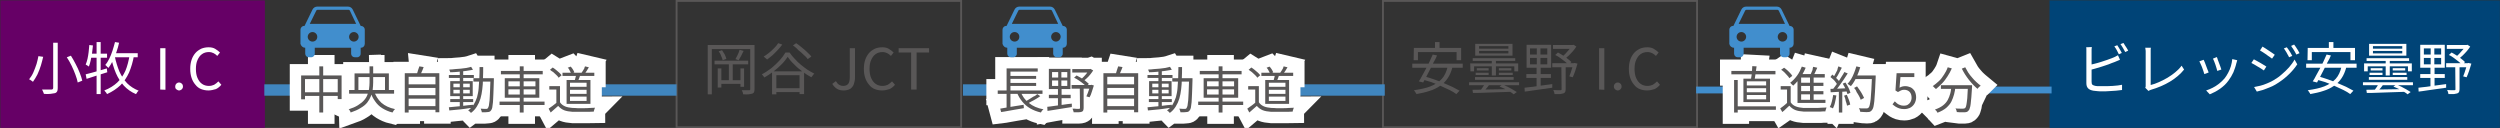 <?xml version="1.0" encoding="utf-8"?>
<!-- Generator: Adobe Illustrator 28.0.0, SVG Export Plug-In . SVG Version: 6.00 Build 0)  -->
<svg version="1.1" id="レイヤー_1" xmlns="http://www.w3.org/2000/svg" xmlns:xlink="http://www.w3.org/1999/xlink" x="0px"
	 y="0px" viewBox="0 0 1100 56.3" style="enable-background:new 0 0 1100 56.3;" xml:space="preserve">
<rect x="0" y="0" width="1100" height="56.3" fill="#333333" stroke="none"/>
<style type="text/css">
	.st0{fill:#660066;stroke:#660066;stroke-width:0.44;stroke-miterlimit:10;}
	.st1{fill:#595757;}
	.st2{fill:none;stroke:#595757;stroke-width:0.833;stroke-miterlimit:10;}
	.st3{fill:none;stroke:#4086BF;stroke-width:5;stroke-miterlimit:10;}
	.st4{fill:none;stroke:#FFFFFF;stroke-width:10;}
	.st5{fill:#004477;stroke:#004477;stroke-width:0.44;stroke-miterlimit:10;}
	.st6{fill:none;stroke:#418ECD;stroke-width:3;stroke-miterlimit:10;}
	.st7{fill:#FFFFFF;}
	.st8{fill:#418ECD;}
</style>
<rect x="0.4" y="0.4" class="st0" width="115.9" height="55.6"/>
<g>
	<path class="st1" d="M311.4,19.8H331v1.8h-17.8v19.9h-1.8L311.4,19.8L311.4,19.8z M314.4,26.7h14.8v1.6h-14.8V26.7z M315.8,30.1
		h1.6v8.4h-1.6V30.1z M316.2,22.6l1.5-0.5c0.4,0.6,0.8,1.2,1.2,1.9c0.3,0.7,0.6,1.4,0.7,1.9l-1.6,0.6c-0.1-0.5-0.4-1.2-0.7-1.9
		C317.1,23.9,316.7,23.2,316.2,22.6z M316.6,35.3h10v1.6h-10V35.3z M320.7,28h1.7v8.1h-1.7V28z M325.4,21.9l1.8,0.5
		c-0.4,0.7-0.7,1.4-1.1,2.2c-0.4,0.7-0.8,1.4-1.1,1.9l-1.4-0.5c0.2-0.4,0.4-0.8,0.7-1.3c0.2-0.5,0.5-1,0.7-1.5
		C325.1,22.8,325.3,22.3,325.4,21.9z M325.8,30.1h1.6v8.1h-1.6V30.1z M330.2,19.8h1.8v19.4c0,0.6-0.1,1-0.2,1.3s-0.4,0.5-0.8,0.7
		c-0.4,0.1-0.9,0.2-1.5,0.3c-0.6,0-1.5,0.1-2.5,0c0-0.2-0.1-0.5-0.2-0.9c-0.1-0.3-0.3-0.6-0.4-0.9c0.7,0,1.4,0,2,0s1,0,1.2,0
		s0.4,0,0.4-0.1c0.1-0.1,0.1-0.2,0.1-0.4V19.8H330.2z"/>
	<path class="st1" d="M346.6,25c-0.7,1-1.5,2.1-2.6,3.2s-2.3,2.2-3.6,3.2c-1.3,1-2.7,1.9-4.1,2.7c-0.1-0.2-0.3-0.5-0.5-0.7
		c-0.2-0.3-0.4-0.5-0.6-0.7c1.4-0.7,2.8-1.7,4.2-2.7c1.3-1.1,2.5-2.2,3.6-3.4c1.1-1.2,1.9-2.3,2.6-3.5h1.8c0.7,1,1.4,1.9,2.3,2.8
		c0.8,0.9,1.7,1.8,2.7,2.6c1,0.8,1.9,1.5,2.9,2.2c1,0.6,2,1.2,3,1.7c-0.2,0.2-0.5,0.5-0.7,0.8s-0.4,0.6-0.6,0.8
		c-1.3-0.7-2.6-1.5-3.9-2.5s-2.6-2-3.7-3.2C348.3,27.3,347.3,26.1,346.6,25z M342.4,19l1.8,0.6c-0.6,0.8-1.2,1.6-2,2.4
		s-1.5,1.6-2.3,2.3c-0.8,0.7-1.6,1.3-2.4,1.9c-0.1-0.1-0.2-0.3-0.4-0.4c-0.2-0.2-0.4-0.3-0.6-0.5s-0.4-0.3-0.5-0.4
		c0.8-0.5,1.6-1,2.4-1.7c0.8-0.6,1.5-1.3,2.2-2C341.3,20.5,341.9,19.8,342.4,19z M339.7,31.4h14.1v10h-2v-8.3h-10.2v8.4h-1.9V31.4z
		 M340.4,38.8H353v1.7h-12.6V38.8z M348.9,20l1.4-1c0.8,0.5,1.7,1.2,2.5,1.9c0.9,0.7,1.7,1.4,2.4,2.1s1.4,1.3,1.8,1.9l-1.6,1.1
		c-0.4-0.6-1-1.2-1.8-1.9c-0.7-0.7-1.5-1.4-2.4-2.1C350.6,21.2,349.7,20.6,348.9,20z"/>
	<path class="st1" d="M371.3,39.8c-1.2,0-2.2-0.2-3-0.7s-1.5-1.2-2.1-2.2l1.6-1.2c0.4,0.7,0.9,1.3,1.4,1.6s1.1,0.5,1.8,0.5
		c1,0,1.7-0.3,2.2-0.9c0.5-0.6,0.7-1.6,0.7-3V21.2h2.3v12.9c0,1-0.2,2-0.5,2.9s-0.9,1.6-1.6,2.1C373.4,39.5,372.4,39.8,371.3,39.8z"
		/>
	<path class="st1" d="M388.1,39.8c-1.1,0-2.2-0.2-3.2-0.6s-1.8-1-2.5-1.9c-0.7-0.8-1.3-1.8-1.7-3c-0.4-1.2-0.6-2.5-0.6-4
		s0.2-2.8,0.6-4s1-2.2,1.7-3s1.6-1.4,2.6-1.9c1-0.4,2.1-0.6,3.2-0.6s2.1,0.2,2.9,0.7s1.5,1,2.1,1.6l-1.2,1.5c-0.5-0.5-1-0.9-1.6-1.2
		c-0.6-0.3-1.3-0.5-2.1-0.5c-1.1,0-2.2,0.3-3,0.9c-0.9,0.6-1.5,1.5-2,2.6s-0.7,2.4-0.7,3.9s0.2,2.9,0.7,4s1.1,2,2,2.6
		c0.8,0.6,1.9,0.9,3,0.9c0.9,0,1.6-0.2,2.3-0.5c0.7-0.4,1.3-0.9,1.9-1.5l1.3,1.5c-0.7,0.8-1.5,1.5-2.4,1.9
		C390.4,39.5,389.3,39.8,388.1,39.8z"/>
	<path class="st1" d="M400.9,39.4V23.1h-5.5v-1.9h13.4v1.9h-5.5v16.3H400.9z"/>
</g>
<rect x="297.7" y="0.4" class="st2" width="125.2" height="55.6"/>
<g>
	<path class="st1" d="M621.4,28h22.2v1.8h-22.2V28z M637,29.2l2.1,0.3c-0.5,1.9-1.2,3.6-2.1,4.9c-0.9,1.4-2.1,2.5-3.4,3.4
		c-1.3,0.9-2.9,1.7-4.6,2.2c-1.7,0.6-3.7,1-5.8,1.4c0-0.2-0.1-0.4-0.3-0.6c-0.1-0.2-0.3-0.4-0.4-0.6c-0.1-0.2-0.3-0.4-0.4-0.5
		c2.8-0.4,5.3-0.9,7.3-1.7s3.7-1.9,5-3.3C635.6,33.4,636.5,31.5,637,29.2z M622.1,21.1h20.8v5.4h-2v-3.6h-17v3.6H622L622.1,21.1
		L622.1,21.1z M630.4,24l1.9,0.4c-0.4,1-0.9,2-1.5,3c-0.5,1.1-1.1,2.1-1.6,3.2c-0.6,1.1-1.1,2.1-1.6,3.1s-1,1.8-1.4,2.6l-1.9-0.5
		c0.5-0.7,1-1.6,1.5-2.6s1.1-2,1.7-3.1s1.1-2.1,1.6-3.2C629.5,25.9,630,24.9,630.4,24z M625.6,34.9l1.2-1.3c1.3,0.4,2.7,0.8,4.1,1.3
		s2.8,1,4.2,1.6s2.7,1.2,3.9,1.7c1.2,0.6,2.3,1.2,3.2,1.7l-1.4,1.5c-0.8-0.6-1.8-1.2-3-1.8s-2.5-1.2-3.9-1.8s-2.8-1.2-4.2-1.7
		C628.4,35.7,627,35.3,625.6,34.9z M631.4,18.5h2v4h-2V18.5z"/>
	<path class="st1" d="M646.4,36.2h22v1.3h-22V36.2z M646.9,27.9H668v3.5h-1.7v-2.2h-17.7v2.2H647L646.9,27.9L646.9,27.9z
		 M647.9,39.5c1.4,0,3,0,4.8-0.1c1.8,0,3.8-0.1,5.9-0.1c2.1,0,4.2-0.1,6.3-0.1l-0.1,1.2c-2,0.1-4.1,0.1-6.1,0.2
		c-2,0.1-4,0.1-5.8,0.2s-3.4,0.1-4.8,0.1L647.9,39.5z M648,25.6h18.7v1.2H648V25.6z M649,33.9h17v1.2h-17V33.9z M649.1,19.3h16.4
		v5.2h-16.4V19.3z M649.3,32h5.7v1h-5.7V32z M649.8,30h5.2v1h-5.2V30z M650.8,20.3v1.1h12.9v-1.1H650.8z M650.8,22.4v1.1h12.9v-1.1
		H650.8z M653.6,36.4l2,0.4c-0.4,0.6-0.9,1.3-1.4,1.9c-0.5,0.6-1,1.2-1.4,1.6l-1.5-0.4c0.3-0.3,0.5-0.7,0.8-1.1
		c0.3-0.4,0.6-0.8,0.8-1.2C653.2,37.2,653.4,36.8,653.6,36.4z M656.4,26.2h1.8v7h-1.8V26.2z M659.5,30h5.5v1h-5.5V30z M659.5,32h6.1
		v1h-6.1V32z M659.8,38.1l1.3-0.9c0.7,0.3,1.5,0.6,2.3,1s1.5,0.8,2.2,1.2s1.3,0.8,1.8,1.1l-1.4,1c-0.4-0.4-1-0.8-1.7-1.2
		s-1.5-0.8-2.2-1.2C661.3,38.7,660.6,38.4,659.8,38.1z"/>
	<path class="st1" d="M670.8,38.6c1-0.1,2.2-0.3,3.5-0.4c1.3-0.2,2.7-0.4,4.2-0.6c1.5-0.2,3-0.4,4.5-0.6v1.6
		c-1.4,0.2-2.9,0.4-4.3,0.6c-1.5,0.2-2.8,0.4-4.2,0.6s-2.5,0.4-3.6,0.5L670.8,38.6z M671.6,32.6h10.8v1.7h-10.8V32.6z M671.7,19.7
		h10.8v10.1h-10.8V19.7z M673.2,21.3V24h7.6v-2.7H673.2z M673.2,25.5v2.8h7.6v-2.8H673.2z M676.2,20.3h1.6v8.8h0.1v9.2h-1.8v-9.2
		h0.1L676.2,20.3L676.2,20.3z M683,27.8h9.8v1.8H683V27.8z M683.3,19.8h9.1v1.7h-9.1V19.8z M687,28.7h1.9v10.5
		c0,0.5-0.1,0.9-0.2,1.2c-0.1,0.3-0.4,0.5-0.8,0.7c-0.4,0.1-0.9,0.2-1.5,0.3c-0.6,0-1.4,0-2.4,0c0-0.3-0.1-0.6-0.2-0.9
		c-0.1-0.4-0.2-0.7-0.4-0.9c0.7,0,1.4,0.1,2,0.1s1,0,1.2,0s0.3-0.1,0.4-0.1c0.1-0.1,0.1-0.2,0.1-0.3L687,28.7L687,28.7z M684.3,24.2
		l1.2-1.1c0.7,0.4,1.5,0.8,2.2,1.3c0.8,0.5,1.5,1,2.1,1.5c0.7,0.5,1.2,1,1.6,1.4l-1.2,1.3c-0.4-0.5-1-1-1.6-1.5
		c-0.7-0.5-1.4-1.1-2.1-1.6S685,24.5,684.3,24.2z M691.6,19.8h0.4l0.4-0.1l1.2,0.8c-0.4,0.6-0.9,1.3-1.5,2s-1.2,1.3-1.8,1.9
		s-1.3,1.1-1.9,1.6c-0.1-0.2-0.3-0.4-0.5-0.6s-0.4-0.4-0.5-0.5c0.5-0.4,1.1-0.9,1.6-1.5s1-1.1,1.5-1.7s0.8-1.1,1.1-1.6V19.8z
		 M692.2,27.8h0.3l0.3-0.1l1.3,0.3c-0.3,1-0.7,2.1-1,3.2c-0.4,1.1-0.7,2-1.1,2.8l-1.5-0.4c0.2-0.5,0.4-1,0.6-1.6
		c0.2-0.6,0.4-1.3,0.6-1.9c0.2-0.7,0.4-1.3,0.5-1.9L692.2,27.8L692.2,27.8z"/>
	<path class="st1" d="M703.6,39.4V21.2h2.3v18.3L703.6,39.4L703.6,39.4z"/>
	<path class="st1" d="M711.8,39.8c-0.4,0-0.8-0.2-1.2-0.5c-0.3-0.3-0.5-0.7-0.5-1.2s0.2-1,0.5-1.3s0.7-0.5,1.2-0.5s0.8,0.2,1.2,0.5
		c0.3,0.3,0.5,0.7,0.5,1.3c0,0.5-0.2,0.9-0.5,1.2S712.3,39.8,711.8,39.8z"/>
	<path class="st1" d="M724.7,39.8c-1.1,0-2.2-0.2-3.2-0.6c-1-0.4-1.8-1-2.5-1.9c-0.7-0.8-1.3-1.8-1.7-3s-0.6-2.5-0.6-4
		s0.2-2.8,0.6-4c0.4-1.2,1-2.2,1.7-3s1.6-1.4,2.6-1.9c1-0.4,2.1-0.6,3.2-0.6c1.1,0,2.1,0.2,2.9,0.7s1.5,1,2.1,1.6l-1.2,1.5
		c-0.5-0.5-1-0.9-1.6-1.2s-1.3-0.5-2.1-0.5c-1.1,0-2.2,0.3-3,0.9c-0.9,0.6-1.5,1.5-2,2.6s-0.7,2.4-0.7,3.9s0.2,2.9,0.7,4
		s1.1,2,2,2.6c0.8,0.6,1.9,0.9,3,0.9c0.9,0,1.6-0.2,2.3-0.5c0.7-0.4,1.3-0.9,1.9-1.5l1.3,1.5c-0.7,0.8-1.5,1.5-2.4,1.9
		C727,39.5,725.9,39.8,724.7,39.8z"/>
</g>
<rect x="608.5" y="0.4" class="st2" width="138.2" height="55.6"/>
<line class="st3" x1="116.3" y1="39.6" x2="297.7" y2="39.6"/>
<g>
	<g>
		<path class="st4" d="M132.5,33.2h17.8v10.4h-1.7v-8.8h-14.4v8.9h-1.7L132.5,33.2L132.5,33.2z M133.4,40.6h16.2v1.6h-16.2V40.6z
			 M140.5,29.2h1.7v20.3h-1.7V29.2z"/>
		<path class="st4" d="M162.5,29.2h1.7v7.1c0,1-0.1,2-0.2,3c-0.1,1-0.4,2-0.8,3c-0.4,1-0.9,1.9-1.6,2.8s-1.7,1.7-2.9,2.4
			c-1.2,0.8-2.7,1.4-4.4,2c0-0.1-0.1-0.3-0.2-0.5s-0.2-0.4-0.3-0.5c-0.1-0.2-0.2-0.3-0.4-0.4c1.6-0.5,3-1.1,4.1-1.8s2-1.4,2.7-2.2
			s1.2-1.6,1.5-2.5s0.6-1.7,0.7-2.6c0.1-0.9,0.2-1.8,0.2-2.7v-7.1H162.5z M153.6,39.6h19.8v1.6h-19.8V39.6z M156,32.3h15.1v8h-1.7
			v-6.4h-11.7v6.4H156V32.3z M164.5,39.9c0.7,2.1,1.8,3.9,3.3,5.3c1.6,1.4,3.6,2.3,6,2.8c-0.1,0.1-0.2,0.3-0.4,0.4
			c-0.1,0.2-0.3,0.4-0.4,0.6s-0.2,0.4-0.3,0.5c-1.7-0.4-3.2-1.1-4.5-1.9c-1.3-0.8-2.4-1.9-3.2-3.1c-0.9-1.2-1.6-2.7-2.1-4.3
			L164.5,39.9z"/>
		<path class="st4" d="M178.1,32.2h15.2v17.2h-1.7V33.8h-11.8v15.7h-1.7V32.2z M179.2,37.1H192v1.6h-12.8V37.1z M179.2,41.9H192v1.5
			h-12.8V41.9z M179.2,46.7H192v1.6h-12.8V46.7z M184.5,29.2l1.9,0.3c-0.2,0.7-0.5,1.3-0.8,2c-0.3,0.7-0.5,1.2-0.8,1.7l-1.5-0.3
			c0.1-0.4,0.3-0.7,0.4-1.2c0.1-0.5,0.3-0.9,0.4-1.3S184.5,29.5,184.5,29.2z"/>
		<path class="st4" d="M197.5,33h11v1.3h-11V33z M197.5,47.2c0.9-0.1,1.9-0.2,3.1-0.3c1.2-0.1,2.4-0.2,3.7-0.4s2.6-0.3,3.9-0.4v1.3
			c-1.2,0.1-2.5,0.3-3.8,0.5s-2.5,0.3-3.6,0.4c-1.2,0.1-2.2,0.2-3.1,0.3L197.5,47.2z M207.3,29.4l0.8,1.3c-0.9,0.2-1.9,0.3-3,0.5
			c-1.1,0.1-2.3,0.3-3.5,0.4s-2.4,0.2-3.5,0.2c0-0.2-0.1-0.4-0.2-0.6c-0.1-0.2-0.2-0.4-0.2-0.6c0.8,0,1.7-0.1,2.5-0.2
			c0.9-0.1,1.7-0.1,2.6-0.2c0.9-0.1,1.7-0.2,2.4-0.3C206.1,29.7,206.7,29.6,207.3,29.4z M198.1,43.6h10.1v1.3h-10.1V43.6z
			 M198.1,35.7h9.9v6.6h-9.9V35.7z M199.5,36.8v1.6h7.2v-1.6H199.5z M199.5,39.5v1.6h7.2v-1.6C206.7,39.5,199.5,39.5,199.5,39.5z
			 M202.3,31h1.5v16.2h-1.5V31z M211,29.5h1.6c0,1.7,0,3.4-0.1,5.1c0,1.6-0.1,3.2-0.3,4.7s-0.4,2.8-0.8,4.1
			c-0.4,1.3-0.9,2.4-1.6,3.5c-0.7,1.1-1.5,2-2.6,2.8c-0.1-0.1-0.2-0.3-0.3-0.4s-0.3-0.3-0.5-0.4c-0.2-0.1-0.3-0.3-0.4-0.3
			c1-0.7,1.8-1.6,2.4-2.5c0.6-1,1.1-2.1,1.5-3.3c0.3-1.2,0.6-2.5,0.7-3.9c0.1-1.4,0.2-2.9,0.3-4.4C211,32.8,211,31.2,211,29.5z
			 M208.3,34.4h8v1.5h-8V34.4z M215.7,34.4h1.6c0,0.2,0,0.4,0,0.5c0,0.1,0,0.2,0,0.3c-0.1,2.3-0.1,4.3-0.2,5.9
			c-0.1,1.6-0.1,2.9-0.2,3.9c-0.1,1-0.2,1.8-0.3,2.3c-0.1,0.6-0.3,0.9-0.5,1.2s-0.4,0.5-0.6,0.6c-0.2,0.1-0.5,0.2-0.8,0.2
			s-0.7,0.1-1.2,0.1s-1,0-1.5,0c0-0.2-0.1-0.5-0.2-0.8s-0.2-0.6-0.3-0.8c0.5,0,1,0.1,1.5,0.1s0.8,0,1,0s0.3,0,0.4-0.1
			c0.1,0,0.2-0.1,0.3-0.3s0.3-0.5,0.4-1c0.1-0.5,0.2-1.3,0.3-2.3s0.1-2.3,0.2-3.8c0.1-1.6,0.1-3.5,0.2-5.7L215.7,34.4L215.7,34.4z"
			/>
		<path class="st4" d="M219.8,44.7h19.8v1.5h-19.8V44.7z M220.4,31.2h18.4v1.5h-18.4V31.2z M222.1,34.4h15.2V43h-15.2V34.4z
			 M223.7,35.8V38h11.9v-2.2H223.7z M223.7,39.3v2.3h11.9v-2.3H223.7z M228.7,29.2h1.7v20.3h-1.7V29.2z"/>
		<path class="st4" d="M246.4,45c0.5,0.8,1.3,1.4,2.2,1.8c0.9,0.4,2.1,0.6,3.3,0.7c0.6,0,1.3,0,2.2,0.1c0.9,0,1.8,0,2.7,0
			s1.9,0,2.7-0.1c0.9,0,1.7-0.1,2.3-0.1c-0.1,0.1-0.1,0.3-0.2,0.5s-0.1,0.4-0.2,0.6c-0.1,0.2-0.1,0.4-0.1,0.6
			c-0.6,0-1.3,0.1-2.1,0.1c-0.8,0-1.7,0-2.6,0s-1.7,0-2.6,0c-0.8,0-1.5,0-2.1,0c-1.4-0.1-2.7-0.3-3.7-0.7s-1.9-1.1-2.6-1.9
			c-0.5,0.5-1.1,0.9-1.6,1.4c-0.6,0.5-1.1,1-1.7,1.5l-0.9-1.7c0.5-0.4,1.1-0.8,1.7-1.2c0.6-0.5,1.2-0.9,1.8-1.4h1.5L246.4,45
			L246.4,45z M246.4,37.9v7.8h-1.6v-6.3h-3.1v-1.5C241.7,37.9,246.4,37.9,246.4,37.9z M242,30.7l1.2-1c0.5,0.3,1,0.7,1.5,1.1
			s1,0.8,1.4,1.2s0.8,0.8,1,1.1l-1.3,1.1c-0.2-0.4-0.5-0.7-1-1.2s-0.9-0.8-1.4-1.3C242.9,31.4,242.4,31.1,242,30.7z M247.5,32h14
			v1.4h-14V32z M249.3,35.2h10.5v10.5h-10.5L249.3,35.2L249.3,35.2z M249.8,29.8l1.3-0.5c0.4,0.4,0.7,0.8,1,1.3s0.5,0.9,0.6,1.2
			l-1.4,0.6c-0.1-0.4-0.3-0.8-0.6-1.3C250.5,30.6,250.2,30.1,249.8,29.8z M250.8,36.4v1.8h7.3v-1.8H250.8z M250.8,39.5v1.8h7.3v-1.8
			H250.8z M250.8,42.5v1.9h7.3v-1.9H250.8z M253.5,32.6l1.9,0.2c-0.2,0.6-0.4,1.1-0.6,1.7c-0.2,0.6-0.4,1-0.6,1.5l-1.4-0.3
			c0.1-0.4,0.2-0.9,0.4-1.5C253.4,33.6,253.5,33.1,253.5,32.6z M257.4,29.2l1.7,0.4c-0.3,0.5-0.6,1-0.9,1.5s-0.6,0.9-0.9,1.3
			l-1.4-0.4c0.2-0.3,0.4-0.6,0.6-0.9s0.4-0.7,0.6-1C257.1,29.8,257.3,29.5,257.4,29.2z"/>
	</g>
	<g>
		<path class="st1" d="M132.5,33.2h17.8v10.4h-1.7v-8.8h-14.4v8.9h-1.7L132.5,33.2L132.5,33.2z M133.4,40.6h16.2v1.6h-16.2V40.6z
			 M140.5,29.2h1.7v20.3h-1.7V29.2z"/>
		<path class="st1" d="M162.5,29.2h1.7v7.1c0,1-0.1,2-0.2,3c-0.1,1-0.4,2-0.8,3c-0.4,1-0.9,1.9-1.6,2.8s-1.7,1.7-2.9,2.4
			c-1.2,0.8-2.7,1.4-4.4,2c0-0.1-0.1-0.3-0.2-0.5s-0.2-0.4-0.3-0.5c-0.1-0.2-0.2-0.3-0.4-0.4c1.6-0.5,3-1.1,4.1-1.8s2-1.4,2.7-2.2
			s1.2-1.6,1.5-2.5s0.6-1.7,0.7-2.6c0.1-0.9,0.2-1.8,0.2-2.7v-7.1H162.5z M153.6,39.6h19.8v1.6h-19.8V39.6z M156,32.3h15.1v8h-1.7
			v-6.4h-11.7v6.4H156V32.3z M164.5,39.9c0.7,2.1,1.8,3.9,3.3,5.3c1.6,1.4,3.6,2.3,6,2.8c-0.1,0.1-0.2,0.3-0.4,0.4
			c-0.1,0.2-0.3,0.4-0.4,0.6s-0.2,0.4-0.3,0.5c-1.7-0.4-3.2-1.1-4.5-1.9c-1.3-0.8-2.4-1.9-3.2-3.1c-0.9-1.2-1.6-2.7-2.1-4.3
			L164.5,39.9z"/>
		<path class="st1" d="M178.1,32.2h15.2v17.2h-1.7V33.8h-11.8v15.7h-1.7V32.2z M179.2,37.1H192v1.6h-12.8V37.1z M179.2,41.9H192v1.5
			h-12.8V41.9z M179.2,46.7H192v1.6h-12.8V46.7z M184.5,29.2l1.9,0.3c-0.2,0.7-0.5,1.3-0.8,2c-0.3,0.7-0.5,1.2-0.8,1.7l-1.5-0.3
			c0.1-0.4,0.3-0.7,0.4-1.2c0.1-0.5,0.3-0.9,0.4-1.3S184.5,29.5,184.5,29.2z"/>
		<path class="st1" d="M197.5,33h11v1.3h-11V33z M197.5,47.2c0.9-0.1,1.9-0.2,3.1-0.3c1.2-0.1,2.4-0.2,3.7-0.4s2.6-0.3,3.9-0.4v1.3
			c-1.2,0.1-2.5,0.3-3.8,0.5s-2.5,0.3-3.6,0.4c-1.2,0.1-2.2,0.2-3.1,0.3L197.5,47.2z M207.3,29.4l0.8,1.3c-0.9,0.2-1.9,0.3-3,0.5
			c-1.1,0.1-2.3,0.3-3.5,0.4s-2.4,0.2-3.5,0.2c0-0.2-0.1-0.4-0.2-0.6c-0.1-0.2-0.2-0.4-0.2-0.6c0.8,0,1.7-0.1,2.5-0.2
			c0.9-0.1,1.7-0.1,2.6-0.2c0.9-0.1,1.7-0.2,2.4-0.3C206.1,29.7,206.7,29.6,207.3,29.4z M198.1,43.6h10.1v1.3h-10.1V43.6z
			 M198.1,35.7h9.9v6.6h-9.9V35.7z M199.5,36.8v1.6h7.2v-1.6H199.5z M199.5,39.5v1.6h7.2v-1.6C206.7,39.5,199.5,39.5,199.5,39.5z
			 M202.3,31h1.5v16.2h-1.5V31z M211,29.5h1.6c0,1.7,0,3.4-0.1,5.1c0,1.6-0.1,3.2-0.3,4.7s-0.4,2.8-0.8,4.1
			c-0.4,1.3-0.9,2.4-1.6,3.5c-0.7,1.1-1.5,2-2.6,2.8c-0.1-0.1-0.2-0.3-0.3-0.4s-0.3-0.3-0.5-0.4c-0.2-0.1-0.3-0.3-0.4-0.3
			c1-0.7,1.8-1.6,2.4-2.5c0.6-1,1.1-2.1,1.5-3.3c0.3-1.2,0.6-2.5,0.7-3.9c0.1-1.4,0.2-2.9,0.3-4.4C211,32.8,211,31.2,211,29.5z
			 M208.3,34.4h8v1.5h-8V34.4z M215.7,34.4h1.6c0,0.2,0,0.4,0,0.5c0,0.1,0,0.2,0,0.3c-0.1,2.3-0.1,4.3-0.2,5.9
			c-0.1,1.6-0.1,2.9-0.2,3.9c-0.1,1-0.2,1.8-0.3,2.3c-0.1,0.6-0.3,0.9-0.5,1.2s-0.4,0.5-0.6,0.6c-0.2,0.1-0.5,0.2-0.8,0.2
			s-0.7,0.1-1.2,0.1s-1,0-1.5,0c0-0.2-0.1-0.5-0.2-0.8s-0.2-0.6-0.3-0.8c0.5,0,1,0.1,1.5,0.1s0.8,0,1,0s0.3,0,0.4-0.1
			c0.1,0,0.2-0.1,0.3-0.3s0.3-0.5,0.4-1c0.1-0.5,0.2-1.3,0.3-2.3s0.1-2.3,0.2-3.8c0.1-1.6,0.1-3.5,0.2-5.7L215.7,34.4L215.7,34.4z"
			/>
		<path class="st1" d="M219.8,44.7h19.8v1.5h-19.8V44.7z M220.4,31.2h18.4v1.5h-18.4V31.2z M222.1,34.4h15.2V43h-15.2V34.4z
			 M223.7,35.8V38h11.9v-2.2H223.7z M223.7,39.3v2.3h11.9v-2.3H223.7z M228.7,29.2h1.7v20.3h-1.7V29.2z"/>
		<path class="st1" d="M246.4,45c0.5,0.8,1.3,1.4,2.2,1.8c0.9,0.4,2.1,0.6,3.3,0.7c0.6,0,1.3,0,2.2,0.1c0.9,0,1.8,0,2.7,0
			s1.9,0,2.7-0.1c0.9,0,1.7-0.1,2.3-0.1c-0.1,0.1-0.1,0.3-0.2,0.5s-0.1,0.4-0.2,0.6c-0.1,0.2-0.1,0.4-0.1,0.6
			c-0.6,0-1.3,0.1-2.1,0.1c-0.8,0-1.7,0-2.6,0s-1.7,0-2.6,0c-0.8,0-1.5,0-2.1,0c-1.4-0.1-2.7-0.3-3.7-0.7s-1.9-1.1-2.6-1.9
			c-0.5,0.5-1.1,0.9-1.6,1.4c-0.6,0.5-1.1,1-1.7,1.5l-0.9-1.7c0.5-0.4,1.1-0.8,1.7-1.2c0.6-0.5,1.2-0.9,1.8-1.4h1.5L246.4,45
			L246.4,45z M246.4,37.9v7.8h-1.6v-6.3h-3.1v-1.5C241.7,37.9,246.4,37.9,246.4,37.9z M242,30.7l1.2-1c0.5,0.3,1,0.7,1.5,1.1
			s1,0.8,1.4,1.2s0.8,0.8,1,1.1l-1.3,1.1c-0.2-0.4-0.5-0.7-1-1.2s-0.9-0.8-1.4-1.3C242.9,31.4,242.4,31.1,242,30.7z M247.5,32h14
			v1.4h-14V32z M249.3,35.2h10.5v10.5h-10.5L249.3,35.2L249.3,35.2z M249.8,29.8l1.3-0.5c0.4,0.4,0.7,0.8,1,1.3s0.5,0.9,0.6,1.2
			l-1.4,0.6c-0.1-0.4-0.3-0.8-0.6-1.3C250.5,30.6,250.2,30.1,249.8,29.8z M250.8,36.4v1.8h7.3v-1.8H250.8z M250.8,39.5v1.8h7.3v-1.8
			H250.8z M250.8,42.5v1.9h7.3v-1.9H250.8z M253.5,32.6l1.9,0.2c-0.2,0.6-0.4,1.1-0.6,1.7c-0.2,0.6-0.4,1-0.6,1.5l-1.4-0.3
			c0.1-0.4,0.2-0.9,0.4-1.5C253.4,33.6,253.5,33.1,253.5,32.6z M257.4,29.2l1.7,0.4c-0.3,0.5-0.6,1-0.9,1.5s-0.6,0.9-0.9,1.3
			l-1.4-0.4c0.2-0.3,0.4-0.6,0.6-0.9s0.4-0.7,0.6-1C257.1,29.8,257.3,29.5,257.4,29.2z"/>
	</g>
</g>
<line class="st3" x1="423.7" y1="39.6" x2="609.3" y2="39.6"/>
<g>
	<g>
		<path class="st4" d="M439,39.8h19.7v1.5H439V39.8z M440.1,47.8c0.8-0.1,1.8-0.3,2.9-0.5s2.3-0.4,3.6-0.6c1.3-0.2,2.5-0.4,3.8-0.6
			l0.1,1.5c-1.2,0.2-2.4,0.4-3.6,0.6c-1.2,0.2-2.3,0.4-3.4,0.6c-1.1,0.2-2.1,0.4-3,0.5L440.1,47.8z M442.9,30.1h13.7v1.4h-12v8.9
			h-1.7V30.1z M442.9,40.3h1.7v7.6l-1.7,0.2V40.3z M443.8,33.4h12.1v1.3h-12.1V33.4z M443.8,36.5h12.1v1.3h-12.1V36.5z M449,40.2
			c0.8,2.1,2,3.8,3.7,5.1c1.7,1.4,3.8,2.3,6.4,2.8c-0.1,0.1-0.2,0.3-0.4,0.4s-0.3,0.3-0.4,0.5s-0.2,0.4-0.3,0.5
			c-1.8-0.4-3.3-1-4.7-1.8c-1.4-0.8-2.5-1.8-3.5-3s-1.8-2.6-2.4-4.1L449,40.2z M456.4,41.4l1.3,0.9c-0.5,0.4-1.1,0.8-1.8,1.2
			c-0.7,0.4-1.3,0.8-2,1.1c-0.7,0.4-1.3,0.7-1.8,1l-1.1-0.9c0.6-0.3,1.2-0.6,1.8-1c0.7-0.4,1.3-0.8,1.9-1.2
			C455.5,42.2,456,41.8,456.4,41.4z"/>
		<path class="st4" d="M460.8,47c0.9-0.1,1.9-0.2,3.1-0.4s2.4-0.3,3.7-0.5c1.3-0.2,2.7-0.4,4-0.5v1.5c-1.3,0.2-2.5,0.4-3.8,0.6
			c-1.3,0.2-2.5,0.4-3.7,0.6s-2.2,0.3-3.2,0.5L460.8,47z M461.5,41.7h9.6v1.5h-9.6V41.7z M461.5,30.3h9.5v8.9h-9.5V30.3z
			 M462.9,31.7v2.4h6.7v-2.4H462.9z M462.9,35.4v2.4h6.7v-2.4H462.9z M465.6,30.8h1.4v7.7h0.1v8.2h-1.6v-8.2h0.1V30.8z M471.5,37.4
			h8.6V39h-8.6V37.4z M471.8,30.4h8v1.5h-8V30.4z M475.1,38.2h1.7v9.3c0,0.5-0.1,0.8-0.2,1.1s-0.4,0.5-0.7,0.6
			c-0.3,0.1-0.8,0.2-1.4,0.2s-1.3,0-2.1,0c0-0.2-0.1-0.5-0.2-0.8s-0.2-0.6-0.3-0.8c0.7,0,1.2,0,1.8,0.1c0.5,0,0.9,0,1,0
			s0.3-0.1,0.4-0.1s0.1-0.2,0.1-0.3L475.1,38.2L475.1,38.2z M472.6,34.2l1.1-1c0.6,0.3,1.3,0.7,2,1.1c0.7,0.4,1.3,0.9,1.9,1.3
			c0.6,0.5,1.1,0.9,1.5,1.3l-1.1,1.2c-0.4-0.4-0.8-0.9-1.4-1.3c-0.6-0.5-1.2-0.9-1.9-1.4C474,34.9,473.3,34.5,472.6,34.2z
			 M479.1,30.4h0.4l0.3-0.1L481,31c-0.4,0.6-0.8,1.2-1.3,1.8s-1,1.2-1.6,1.7s-1.1,1-1.7,1.4c-0.1-0.2-0.2-0.3-0.4-0.5
			c-0.2-0.2-0.4-0.3-0.5-0.4c0.5-0.4,0.9-0.8,1.4-1.3s0.9-1,1.3-1.5c0.4-0.5,0.7-1,1-1.4L479.1,30.4L479.1,30.4z M479.7,37.4h0.2
			l0.3-0.1l1.1,0.3c-0.3,0.9-0.6,1.8-0.9,2.8s-0.6,1.8-1,2.4l-1.4-0.4c0.2-0.4,0.4-0.9,0.6-1.4s0.4-1.1,0.6-1.7
			c0.2-0.6,0.3-1.2,0.5-1.7L479.7,37.4L479.7,37.4z"/>
		<path class="st4" d="M485.6,32.2h15.2v17.2H499V33.8h-11.8v15.7h-1.7V32.2H485.6z M486.7,37.1h12.8v1.6h-12.8V37.1z M486.7,41.9
			h12.8v1.5h-12.8V41.9z M486.7,46.7h12.8v1.6h-12.8V46.7z M492,29.2l1.9,0.3c-0.2,0.7-0.5,1.3-0.8,2c-0.3,0.7-0.5,1.2-0.8,1.7
			l-1.5-0.3c0.1-0.4,0.3-0.7,0.4-1.2c0.1-0.5,0.3-0.9,0.4-1.3S491.9,29.5,492,29.2z"/>
		<path class="st4" d="M504.9,33h11v1.3h-11L504.9,33L504.9,33z M504.9,47.2c0.9-0.1,1.9-0.2,3.1-0.3s2.4-0.2,3.7-0.4
			c1.3-0.2,2.6-0.3,3.9-0.4v1.3c-1.2,0.1-2.5,0.3-3.8,0.5s-2.5,0.3-3.6,0.4c-1.2,0.1-2.2,0.2-3.1,0.3L504.9,47.2z M514.8,29.4
			l0.8,1.3c-0.9,0.2-1.9,0.3-3,0.5c-1.1,0.1-2.3,0.3-3.5,0.4s-2.4,0.2-3.5,0.2c0-0.2-0.1-0.4-0.2-0.6s-0.2-0.4-0.2-0.6
			c0.8,0,1.7-0.1,2.5-0.2c0.9-0.1,1.7-0.1,2.6-0.2s1.7-0.2,2.4-0.3C513.5,29.7,514.2,29.6,514.8,29.4z M505.5,43.6h10.1v1.3h-10.1
			L505.5,43.6L505.5,43.6z M505.6,35.7h9.9v6.6h-9.9V35.7z M507,36.8v1.6h7.2v-1.6H507z M507,39.5v1.6h7.2v-1.6
			C514.2,39.5,507,39.5,507,39.5z M509.7,31h1.5v16.2h-1.5V31z M518.5,29.5h1.6c0,1.7,0,3.4-0.1,5.1c0,1.6-0.1,3.2-0.3,4.7
			s-0.4,2.8-0.8,4.1c-0.4,1.3-0.9,2.4-1.6,3.5c-0.7,1.1-1.5,2-2.6,2.8c-0.1-0.1-0.2-0.3-0.3-0.4s-0.3-0.3-0.5-0.4
			c-0.2-0.1-0.3-0.3-0.4-0.3c1-0.7,1.8-1.6,2.4-2.5c0.6-1,1.1-2.1,1.5-3.3c0.3-1.2,0.6-2.5,0.7-3.9c0.1-1.4,0.2-2.9,0.3-4.4
			C518.4,32.8,518.5,31.2,518.5,29.5z M515.8,34.4h8v1.5h-8V34.4z M523.1,34.4h1.6c0,0.2,0,0.4,0,0.5c0,0.1,0,0.2,0,0.3
			c-0.1,2.3-0.1,4.3-0.2,5.9c-0.1,1.6-0.1,2.9-0.2,3.9c-0.1,1-0.2,1.8-0.3,2.3c-0.1,0.6-0.3,0.9-0.5,1.2s-0.4,0.5-0.6,0.6
			c-0.2,0.1-0.5,0.2-0.8,0.2s-0.7,0.1-1.2,0.1s-1,0-1.5,0c0-0.2-0.1-0.5-0.2-0.8s-0.2-0.6-0.3-0.8c0.5,0,1,0.1,1.5,0.1s0.8,0,1,0
			s0.3,0,0.4-0.1c0.1,0,0.2-0.1,0.3-0.3s0.3-0.5,0.4-1c0.1-0.5,0.2-1.3,0.3-2.3s0.1-2.3,0.2-3.8c0.1-1.6,0.1-3.5,0.2-5.7v-0.3
			C523.2,34.4,523.1,34.4,523.1,34.4z"/>
		<path class="st4" d="M527.2,44.7H547v1.5h-19.8V44.7z M527.9,31.2h18.4v1.5h-18.4V31.2z M529.6,34.4h15.2V43h-15.2V34.4z
			 M531.1,35.8V38H543v-2.2H531.1z M531.1,39.3v2.3H543v-2.3H531.1z M536.2,29.2h1.7v20.3h-1.7V29.2z"/>
		<path class="st4" d="M553.9,45c0.5,0.8,1.3,1.4,2.2,1.8c0.9,0.4,2.1,0.6,3.3,0.7c0.6,0,1.3,0,2.2,0.1c0.9,0,1.8,0,2.7,0
			s1.9,0,2.7-0.1c0.9,0,1.7-0.1,2.3-0.1c-0.1,0.1-0.1,0.3-0.2,0.5c-0.1,0.2-0.1,0.4-0.2,0.6s-0.1,0.4-0.1,0.6
			c-0.6,0-1.3,0.1-2.1,0.1s-1.7,0-2.6,0s-1.7,0-2.6,0c-0.8,0-1.5,0-2.2,0c-1.4-0.1-2.7-0.3-3.7-0.7s-1.9-1.1-2.6-1.9
			c-0.5,0.5-1.1,0.9-1.6,1.4c-0.6,0.5-1.1,1-1.7,1.5l-0.9-1.7c0.5-0.4,1.1-0.8,1.7-1.2s1.2-0.9,1.8-1.4h1.6L553.9,45L553.9,45z
			 M553.9,37.9v7.8h-1.6v-6.3h-3.1v-1.5C549.2,37.9,553.9,37.9,553.9,37.9z M549.4,30.7l1.2-1c0.5,0.3,1,0.7,1.5,1.1s1,0.8,1.4,1.2
			s0.8,0.8,1,1.1l-1.3,1.1c-0.2-0.4-0.5-0.7-1-1.2s-0.9-0.8-1.4-1.3C550.4,31.4,549.9,31.1,549.4,30.7z M555,32h14v1.4h-14V32z
			 M556.7,35.2h10.5v10.5h-10.5V35.2z M557.3,29.8l1.3-0.5c0.4,0.4,0.7,0.8,1,1.3s0.5,0.9,0.6,1.2l-1.4,0.6
			c-0.1-0.4-0.3-0.8-0.6-1.3C558,30.6,557.6,30.1,557.3,29.8z M558.3,36.4v1.8h7.3v-1.8H558.3z M558.3,39.5v1.8h7.3v-1.8H558.3z
			 M558.3,42.5v1.9h7.3v-1.9H558.3z M561,32.6l1.9,0.2c-0.2,0.6-0.4,1.1-0.6,1.7c-0.2,0.6-0.4,1-0.6,1.5l-1.4-0.3
			c0.1-0.4,0.2-0.9,0.4-1.5C560.9,33.6,560.9,33.1,561,32.6z M564.8,29.2l1.7,0.4c-0.3,0.5-0.6,1-0.9,1.5c-0.3,0.5-0.6,0.9-0.9,1.3
			l-1.4-0.4c0.2-0.3,0.4-0.6,0.6-0.9c0.2-0.3,0.4-0.7,0.6-1C564.6,29.8,564.7,29.5,564.8,29.2z"/>
	</g>
	<g>
		<path class="st1" d="M439,39.8h19.7v1.5H439V39.8z M440.1,47.8c0.8-0.1,1.8-0.3,2.9-0.5s2.3-0.4,3.6-0.6c1.3-0.2,2.5-0.4,3.8-0.6
			l0.1,1.5c-1.2,0.2-2.4,0.4-3.6,0.6c-1.2,0.2-2.3,0.4-3.4,0.6c-1.1,0.2-2.1,0.4-3,0.5L440.1,47.8z M442.9,30.1h13.7v1.4h-12v8.9
			h-1.7V30.1z M442.9,40.3h1.7v7.6l-1.7,0.2V40.3z M443.8,33.4h12.1v1.3h-12.1V33.4z M443.8,36.5h12.1v1.3h-12.1V36.5z M449,40.2
			c0.8,2.1,2,3.8,3.7,5.1c1.7,1.4,3.8,2.3,6.4,2.8c-0.1,0.1-0.2,0.3-0.4,0.4s-0.3,0.3-0.4,0.5s-0.2,0.4-0.3,0.5
			c-1.8-0.4-3.3-1-4.7-1.8c-1.4-0.8-2.5-1.8-3.5-3s-1.8-2.6-2.4-4.1L449,40.2z M456.4,41.4l1.3,0.9c-0.5,0.4-1.1,0.8-1.8,1.2
			c-0.7,0.4-1.3,0.8-2,1.1c-0.7,0.4-1.3,0.7-1.8,1l-1.1-0.9c0.6-0.3,1.2-0.6,1.8-1c0.7-0.4,1.3-0.8,1.9-1.2
			C455.5,42.2,456,41.8,456.4,41.4z"/>
		<path class="st1" d="M460.8,47c0.9-0.1,1.9-0.2,3.1-0.4s2.4-0.3,3.7-0.5c1.3-0.2,2.7-0.4,4-0.5v1.5c-1.3,0.2-2.5,0.4-3.8,0.6
			c-1.3,0.2-2.5,0.4-3.7,0.6s-2.2,0.3-3.2,0.5L460.8,47z M461.5,41.7h9.6v1.5h-9.6V41.7z M461.5,30.3h9.5v8.9h-9.5V30.3z
			 M462.9,31.7v2.4h6.7v-2.4H462.9z M462.9,35.4v2.4h6.7v-2.4H462.9z M465.6,30.8h1.4v7.7h0.1v8.2h-1.6v-8.2h0.1V30.8z M471.5,37.4
			h8.6V39h-8.6V37.4z M471.8,30.4h8v1.5h-8V30.4z M475.1,38.2h1.7v9.3c0,0.5-0.1,0.8-0.2,1.1s-0.4,0.5-0.7,0.6
			c-0.3,0.1-0.8,0.2-1.4,0.2s-1.3,0-2.1,0c0-0.2-0.1-0.5-0.2-0.8s-0.2-0.6-0.3-0.8c0.7,0,1.2,0,1.8,0.1c0.5,0,0.9,0,1,0
			s0.3-0.1,0.4-0.1s0.1-0.2,0.1-0.3L475.1,38.2L475.1,38.2z M472.6,34.2l1.1-1c0.6,0.3,1.3,0.7,2,1.1c0.7,0.4,1.3,0.9,1.9,1.3
			c0.6,0.5,1.1,0.9,1.5,1.3l-1.1,1.2c-0.4-0.4-0.8-0.9-1.4-1.3c-0.6-0.5-1.2-0.9-1.9-1.4C474,34.9,473.3,34.5,472.6,34.2z
			 M479.1,30.4h0.4l0.3-0.1L481,31c-0.4,0.6-0.8,1.2-1.3,1.8s-1,1.2-1.6,1.7s-1.1,1-1.7,1.4c-0.1-0.2-0.2-0.3-0.4-0.5
			c-0.2-0.2-0.4-0.3-0.5-0.4c0.5-0.4,0.9-0.8,1.4-1.3s0.9-1,1.3-1.5c0.4-0.5,0.7-1,1-1.4L479.1,30.4L479.1,30.4z M479.7,37.4h0.2
			l0.3-0.1l1.1,0.3c-0.3,0.9-0.6,1.8-0.9,2.8s-0.6,1.8-1,2.4l-1.4-0.4c0.2-0.4,0.4-0.9,0.6-1.4s0.4-1.1,0.6-1.7
			c0.2-0.6,0.3-1.2,0.5-1.7L479.7,37.4L479.7,37.4z"/>
		<path class="st1" d="M485.6,32.2h15.2v17.2H499V33.8h-11.8v15.7h-1.7V32.2H485.6z M486.7,37.1h12.8v1.6h-12.8V37.1z M486.7,41.9
			h12.8v1.5h-12.8V41.9z M486.7,46.7h12.8v1.6h-12.8V46.7z M492,29.2l1.9,0.3c-0.2,0.7-0.5,1.3-0.8,2c-0.3,0.7-0.5,1.2-0.8,1.7
			l-1.5-0.3c0.1-0.4,0.3-0.7,0.4-1.2c0.1-0.5,0.3-0.9,0.4-1.3S491.9,29.5,492,29.2z"/>
		<path class="st1" d="M504.9,33h11v1.3h-11L504.9,33L504.9,33z M504.9,47.2c0.9-0.1,1.9-0.2,3.1-0.3s2.4-0.2,3.7-0.4
			c1.3-0.2,2.6-0.3,3.9-0.4v1.3c-1.2,0.1-2.5,0.3-3.8,0.5s-2.5,0.3-3.6,0.4c-1.2,0.1-2.2,0.2-3.1,0.3L504.9,47.2z M514.8,29.4
			l0.8,1.3c-0.9,0.2-1.9,0.3-3,0.5c-1.1,0.1-2.3,0.3-3.5,0.4s-2.4,0.2-3.5,0.2c0-0.2-0.1-0.4-0.2-0.6s-0.2-0.4-0.2-0.6
			c0.8,0,1.7-0.1,2.5-0.2c0.9-0.1,1.7-0.1,2.6-0.2s1.7-0.2,2.4-0.3C513.5,29.7,514.2,29.6,514.8,29.4z M505.5,43.6h10.1v1.3h-10.1
			L505.5,43.6L505.5,43.6z M505.6,35.7h9.9v6.6h-9.9V35.7z M507,36.8v1.6h7.2v-1.6H507z M507,39.5v1.6h7.2v-1.6
			C514.2,39.5,507,39.5,507,39.5z M509.7,31h1.5v16.2h-1.5V31z M518.5,29.5h1.6c0,1.7,0,3.4-0.1,5.1c0,1.6-0.1,3.2-0.3,4.7
			s-0.4,2.8-0.8,4.1c-0.4,1.3-0.9,2.4-1.6,3.5c-0.7,1.1-1.5,2-2.6,2.8c-0.1-0.1-0.2-0.3-0.3-0.4s-0.3-0.3-0.5-0.4
			c-0.2-0.1-0.3-0.3-0.4-0.3c1-0.7,1.8-1.6,2.4-2.5c0.6-1,1.1-2.1,1.5-3.3c0.3-1.2,0.6-2.5,0.7-3.9c0.1-1.4,0.2-2.9,0.3-4.4
			C518.4,32.8,518.5,31.2,518.5,29.5z M515.8,34.4h8v1.5h-8V34.4z M523.1,34.4h1.6c0,0.2,0,0.4,0,0.5c0,0.1,0,0.2,0,0.3
			c-0.1,2.3-0.1,4.3-0.2,5.9c-0.1,1.6-0.1,2.9-0.2,3.9c-0.1,1-0.2,1.8-0.3,2.3c-0.1,0.6-0.3,0.9-0.5,1.2s-0.4,0.5-0.6,0.6
			c-0.2,0.1-0.5,0.2-0.8,0.2s-0.7,0.1-1.2,0.1s-1,0-1.5,0c0-0.2-0.1-0.5-0.2-0.8s-0.2-0.6-0.3-0.8c0.5,0,1,0.1,1.5,0.1s0.8,0,1,0
			s0.3,0,0.4-0.1c0.1,0,0.2-0.1,0.3-0.3s0.3-0.5,0.4-1c0.1-0.5,0.2-1.3,0.3-2.3s0.1-2.3,0.2-3.8c0.1-1.6,0.1-3.5,0.2-5.7v-0.3
			C523.2,34.4,523.1,34.4,523.1,34.4z"/>
		<path class="st1" d="M527.2,44.7H547v1.5h-19.8V44.7z M527.9,31.2h18.4v1.5h-18.4V31.2z M529.6,34.4h15.2V43h-15.2V34.4z
			 M531.1,35.8V38H543v-2.2H531.1z M531.1,39.3v2.3H543v-2.3H531.1z M536.2,29.2h1.7v20.3h-1.7V29.2z"/>
		<path class="st1" d="M553.9,45c0.5,0.8,1.3,1.4,2.2,1.8c0.9,0.4,2.1,0.6,3.3,0.7c0.6,0,1.3,0,2.2,0.1c0.9,0,1.8,0,2.7,0
			s1.9,0,2.7-0.1c0.9,0,1.7-0.1,2.3-0.1c-0.1,0.1-0.1,0.3-0.2,0.5c-0.1,0.2-0.1,0.4-0.2,0.6s-0.1,0.4-0.1,0.6
			c-0.6,0-1.3,0.1-2.1,0.1s-1.7,0-2.6,0s-1.7,0-2.6,0c-0.8,0-1.5,0-2.2,0c-1.4-0.1-2.7-0.3-3.7-0.7s-1.9-1.1-2.6-1.9
			c-0.5,0.5-1.1,0.9-1.6,1.4c-0.6,0.5-1.1,1-1.7,1.5l-0.9-1.7c0.5-0.4,1.1-0.8,1.7-1.2s1.2-0.9,1.8-1.4h1.6L553.9,45L553.9,45z
			 M553.9,37.9v7.8h-1.6v-6.3h-3.1v-1.5C549.2,37.9,553.9,37.9,553.9,37.9z M549.4,30.7l1.2-1c0.5,0.3,1,0.7,1.5,1.1s1,0.8,1.4,1.2
			s0.8,0.8,1,1.1l-1.3,1.1c-0.2-0.4-0.5-0.7-1-1.2s-0.9-0.8-1.4-1.3C550.4,31.4,549.9,31.1,549.4,30.7z M555,32h14v1.4h-14V32z
			 M556.7,35.2h10.5v10.5h-10.5V35.2z M557.3,29.8l1.3-0.5c0.4,0.4,0.7,0.8,1,1.3s0.5,0.9,0.6,1.2l-1.4,0.6
			c-0.1-0.4-0.3-0.8-0.6-1.3C558,30.6,557.6,30.1,557.3,29.8z M558.3,36.4v1.8h7.3v-1.8H558.3z M558.3,39.5v1.8h7.3v-1.8H558.3z
			 M558.3,42.5v1.9h7.3v-1.9H558.3z M561,32.6l1.9,0.2c-0.2,0.6-0.4,1.1-0.6,1.7c-0.2,0.6-0.4,1-0.6,1.5l-1.4-0.3
			c0.1-0.4,0.2-0.9,0.4-1.5C560.9,33.6,560.9,33.1,561,32.6z M564.8,29.2l1.7,0.4c-0.3,0.5-0.6,1-0.9,1.5c-0.3,0.5-0.6,0.9-0.9,1.3
			l-1.4-0.4c0.2-0.3,0.4-0.6,0.6-0.9c0.2-0.3,0.4-0.7,0.6-1C564.6,29.8,564.7,29.5,564.8,29.2z"/>
	</g>
</g>
<rect x="902" y="0.4" class="st5" width="197.7" height="55.6"/>
<line class="st6" x1="746.3" y1="39.6" x2="902.7" y2="39.6"/>
<g>
	<g>
		<path class="st4" d="M761.8,31.2h19.4v1.5h-19.4V31.2z M763,35.2h1.6v14.3H763V35.2z M763.8,46.8h17.6v1.5h-17.6V46.8z
			 M767.1,34.6h11.7v10.3h-11.7V34.6z M768.6,35.8v1.8h8.5v-1.8H768.6z M768.6,38.8v1.8h8.5v-1.8H768.6z M768.6,41.8v1.9h8.5v-1.9
			H768.6z M771,29.1l1.9,0.1c-0.1,0.7-0.2,1.4-0.3,2.1s-0.2,1.5-0.3,2.1c-0.1,0.7-0.2,1.3-0.3,1.8l-1.6-0.2c0.1-0.5,0.2-1.2,0.3-1.9
			s0.2-1.4,0.2-2.2C770.9,30.4,771,29.7,771,29.1z"/>
		<path class="st4" d="M787.9,45c0.5,0.8,1.2,1.4,2.2,1.8c1,0.4,2.1,0.6,3.4,0.7c0.6,0,1.4,0,2.2,0c0.9,0,1.8,0,2.8,0s1.9,0,2.8-0.1
			c0.9,0,1.7-0.1,2.4-0.1c-0.1,0.1-0.1,0.3-0.2,0.5c-0.1,0.2-0.1,0.4-0.2,0.6c-0.1,0.2-0.1,0.4-0.1,0.6c-0.6,0-1.3,0-2.2,0.1
			c-0.8,0-1.7,0-2.6,0c-0.9,0-1.8,0-2.6,0c-0.9,0-1.6,0-2.2,0c-1.5-0.1-2.7-0.3-3.7-0.7s-1.9-1.1-2.6-1.9c-0.5,0.5-1,0.9-1.5,1.4
			s-1,1-1.6,1.4l-0.9-1.6c0.5-0.4,1-0.8,1.6-1.2c0.6-0.5,1.1-0.9,1.6-1.4L787.9,45L787.9,45z M787.9,37.9v7.8h-1.6v-6.3h-2.8v-1.5
			C783.5,37.9,787.9,37.9,787.9,37.9z M783.7,30.7l1.3-0.9c0.5,0.3,0.9,0.7,1.4,1.1s0.9,0.9,1.3,1.3c0.4,0.4,0.7,0.8,0.9,1.2l-1.3,1
			c-0.2-0.4-0.5-0.8-0.9-1.2s-0.8-0.9-1.2-1.3C784.7,31.4,784.2,31,783.7,30.7z M792.8,29.3l1.7,0.5c-0.4,1-0.9,2-1.5,3
			c-0.6,1-1.2,1.9-1.9,2.7c-0.7,0.8-1.4,1.6-2.1,2.2c-0.1-0.1-0.2-0.3-0.4-0.4c-0.2-0.1-0.3-0.3-0.5-0.5s-0.3-0.3-0.4-0.4
			c1.1-0.8,2.1-1.9,3-3.1S792.3,30.6,792.8,29.3z M792.5,32.6h10.4v1.5h-10.4v10.5h-1.6V33.9l1.2-1.3H792.5z M790.9,43.9h12.3v1.4
			h-12.3V43.9z M791.8,36.4h10.5v1.4h-10.5V36.4z M791.8,40.1h10.5v1.4h-10.5V40.1z M797.8,29.4l1.8,0.4c-0.3,0.7-0.6,1.4-1,2.2
			c-0.4,0.7-0.7,1.4-1,1.9l-1.3-0.4c0.2-0.4,0.4-0.8,0.6-1.3c0.2-0.5,0.4-1,0.6-1.4C797.5,30.3,797.7,29.8,797.8,29.4z M796.4,33.3
			h1.6v11.2h-1.6V33.3z"/>
		<path class="st4" d="M806.6,41.8L808,42c-0.1,1-0.4,2.1-0.6,3.1s-0.6,1.9-0.9,2.6c-0.1-0.1-0.2-0.1-0.4-0.2
			c-0.2-0.1-0.3-0.2-0.5-0.2c-0.2-0.1-0.3-0.1-0.5-0.2c0.4-0.7,0.7-1.5,0.9-2.4C806.3,43.7,806.4,42.8,806.6,41.8z M805.4,39.1
			c1,0,2.2-0.1,3.5-0.1c1.4-0.1,2.8-0.1,4.3-0.2v1.4c-1.4,0.1-2.8,0.2-4.1,0.2c-1.3,0.1-2.5,0.1-3.6,0.2L805.4,39.1z M805.4,33.9
			l0.8-1.1c0.4,0.3,0.8,0.7,1.3,1.1c0.4,0.4,0.8,0.8,1.2,1.2s0.6,0.8,0.8,1.1l-0.9,1.3c-0.2-0.4-0.5-0.7-0.8-1.2s-0.7-0.9-1.1-1.3
			C806.2,34.6,805.8,34.2,805.4,33.9z M808.9,29.2l1.5,0.6c-0.3,0.5-0.6,1.1-0.9,1.7c-0.3,0.6-0.6,1.2-0.9,1.7
			c-0.3,0.5-0.6,1-0.9,1.4l-1.1-0.5c0.3-0.4,0.6-0.9,0.9-1.5c0.3-0.6,0.6-1.1,0.9-1.7C808.5,30.2,808.7,29.7,808.9,29.2z
			 M811.5,31.7l1.5,0.6c-0.5,0.8-1.1,1.7-1.7,2.6c-0.6,0.9-1.3,1.8-1.9,2.7c-0.6,0.9-1.2,1.6-1.8,2.2l-1.1-0.6
			c0.4-0.5,0.9-1.1,1.3-1.7c0.5-0.6,0.9-1.3,1.4-2c0.4-0.7,0.9-1.4,1.3-2.1C810.9,32.9,811.2,32.3,811.5,31.7z M809.1,39.7h1.5v9.8
			h-1.5V39.7z M810.8,36.8l1.2-0.5c0.3,0.5,0.6,1,0.9,1.5c0.3,0.5,0.6,1.1,0.8,1.6s0.4,1,0.5,1.4l-1.3,0.6c-0.1-0.4-0.3-0.9-0.5-1.4
			s-0.5-1.1-0.7-1.6C811.4,37.8,811.1,37.3,810.8,36.8z M811.4,42.1l1.2-0.4c0.3,0.7,0.6,1.4,0.9,2.2c0.3,0.8,0.5,1.5,0.6,2.1
			l-1.4,0.5c-0.1-0.6-0.3-1.3-0.6-2.1C812,43.5,811.7,42.8,811.4,42.1z M816.8,29.2l1.7,0.4c-0.3,1.1-0.7,2.1-1.1,3.1
			c-0.4,1-0.9,2-1.4,2.9c-0.5,0.9-1.1,1.7-1.6,2.3c-0.1-0.1-0.3-0.2-0.4-0.3c-0.2-0.1-0.4-0.2-0.6-0.4c-0.2-0.1-0.4-0.2-0.5-0.3
			c0.6-0.6,1.1-1.3,1.6-2.1c0.5-0.8,0.9-1.7,1.3-2.7C816.2,31.1,816.5,30.2,816.8,29.2z M815.8,38.7l1.3-0.7
			c0.4,0.5,0.8,1.1,1.2,1.7c0.4,0.6,0.8,1.2,1.1,1.8s0.6,1.1,0.8,1.6l-1.5,0.8c-0.1-0.5-0.4-1-0.7-1.6s-0.7-1.2-1.1-1.8
			C816.7,39.8,816.3,39.2,815.8,38.7z M816,33.2h8.4v1.6H816V33.2z M823.7,33.2h1.6c0,0.2,0,0.4,0,0.5c0,0.1,0,0.2,0,0.3
			c-0.1,2.5-0.2,4.6-0.3,6.3s-0.2,3.1-0.3,4.2s-0.3,2-0.4,2.6c-0.2,0.6-0.4,1.1-0.6,1.3c-0.2,0.3-0.5,0.5-0.8,0.7s-0.6,0.2-1,0.2
			s-0.9,0.1-1.5,0s-1.3,0-1.9-0.1c0-0.3-0.1-0.5-0.2-0.8s-0.2-0.6-0.4-0.8c0.7,0.1,1.4,0.1,2,0.1s1.1,0,1.3,0s0.4,0,0.6-0.1
			c0.1,0,0.3-0.1,0.4-0.3c0.2-0.2,0.4-0.6,0.5-1.2c0.1-0.6,0.3-1.4,0.4-2.5c0.1-1.1,0.2-2.5,0.3-4.2S823.6,35.7,823.7,33.2
			L823.7,33.2L823.7,33.2z"/>
		<path class="st4" d="M837.9,48c-0.8,0-1.6-0.1-2.2-0.3s-1.2-0.5-1.7-0.8s-0.9-0.7-1.3-1l1-1.3c0.3,0.3,0.7,0.6,1,0.9
			s0.8,0.5,1.3,0.7s1,0.3,1.7,0.3c0.6,0,1.2-0.1,1.7-0.4c0.5-0.3,0.9-0.7,1.2-1.2s0.5-1.2,0.5-1.9c0-1.1-0.3-2-0.9-2.6
			c-0.6-0.6-1.4-0.9-2.4-0.9c-0.5,0-1,0.1-1.4,0.3c-0.4,0.2-0.8,0.4-1.3,0.7l-1.1-0.7l0.5-7.6h7.8v1.7h-6.1l-0.4,4.7
			c0.4-0.2,0.7-0.4,1.1-0.5c0.4-0.1,0.8-0.2,1.3-0.2c0.9,0,1.7,0.2,2.4,0.5s1.3,0.9,1.8,1.6c0.4,0.7,0.7,1.7,0.7,2.8
			s-0.3,2.1-0.8,2.9c-0.5,0.8-1.2,1.4-2,1.8C839.6,47.8,838.8,48,837.9,48z"/>
		<path class="st4" d="M857,29.6l1.8,0.5c-0.5,1.2-1.2,2.4-1.9,3.5c-0.7,1.1-1.5,2.2-2.4,3.1c-0.9,0.9-1.8,1.8-2.7,2.5
			c-0.1-0.1-0.2-0.3-0.4-0.4c-0.2-0.2-0.4-0.3-0.5-0.5c-0.2-0.2-0.3-0.3-0.5-0.4c0.9-0.6,1.8-1.4,2.7-2.2c0.9-0.8,1.6-1.8,2.3-2.9
			C856,31.9,856.6,30.8,857,29.6z M858.6,38h1.8c-0.1,1.2-0.3,2.4-0.6,3.5s-0.7,2.2-1.2,3.2s-1.3,1.9-2.3,2.8
			c-1,0.8-2.2,1.5-3.8,2.1c-0.1-0.1-0.2-0.3-0.3-0.5s-0.2-0.4-0.4-0.5s-0.3-0.3-0.4-0.4c1.4-0.5,2.6-1.1,3.5-1.8s1.6-1.5,2.1-2.4
			s0.8-1.8,1.1-2.8S858.5,39,858.6,38z M854,37.5h12.6v1.6H854V37.5z M866,37.5h1.7c0,0.2,0,0.4,0,0.5c0,0.1,0,0.2,0,0.3
			c-0.1,1.7-0.2,3.2-0.3,4.4s-0.2,2.2-0.3,3s-0.2,1.4-0.4,1.9c-0.1,0.5-0.3,0.8-0.5,1c-0.2,0.3-0.5,0.5-0.7,0.6
			c-0.3,0.1-0.6,0.2-1,0.2s-0.9,0-1.5,0s-1.3,0-2-0.1c0-0.2-0.1-0.5-0.2-0.8s-0.2-0.6-0.4-0.8c0.7,0.1,1.4,0.1,2,0.1s1.1,0,1.3,0
			s0.4,0,0.6-0.1c0.1,0,0.3-0.1,0.4-0.2c0.2-0.2,0.4-0.7,0.5-1.3c0.1-0.7,0.3-1.7,0.4-3c0.1-1.3,0.2-3.1,0.3-5.3v-0.4
			C865.9,37.5,866,37.5,866,37.5z M864.7,29.6c0.4,0.7,0.8,1.5,1.3,2.3s1.1,1.5,1.7,2.2c0.6,0.7,1.2,1.4,1.9,2
			c0.6,0.6,1.3,1.1,1.9,1.6c-0.1,0.1-0.3,0.3-0.5,0.4c-0.2,0.2-0.4,0.3-0.5,0.5c-0.2,0.2-0.3,0.3-0.4,0.5c-0.6-0.5-1.2-1.1-1.9-1.8
			c-0.6-0.7-1.3-1.4-1.9-2.2c-0.6-0.8-1.2-1.6-1.7-2.4c-0.5-0.8-1-1.7-1.4-2.5L864.7,29.6z"/>
	</g>
	<g>
		<path class="st1" d="M761.8,31.2h19.4v1.5h-19.4V31.2z M763,35.2h1.6v14.3H763V35.2z M763.8,46.8h17.6v1.5h-17.6V46.8z
			 M767.1,34.6h11.7v10.3h-11.7V34.6z M768.6,35.8v1.8h8.5v-1.8H768.6z M768.6,38.8v1.8h8.5v-1.8H768.6z M768.6,41.8v1.9h8.5v-1.9
			H768.6z M771,29.1l1.9,0.1c-0.1,0.7-0.2,1.4-0.3,2.1s-0.2,1.5-0.3,2.1c-0.1,0.7-0.2,1.3-0.3,1.8l-1.6-0.2c0.1-0.5,0.2-1.2,0.3-1.9
			s0.2-1.4,0.2-2.2C770.9,30.4,771,29.7,771,29.1z"/>
		<path class="st1" d="M787.9,45c0.5,0.8,1.2,1.4,2.2,1.8c1,0.4,2.1,0.6,3.4,0.7c0.6,0,1.4,0,2.2,0c0.9,0,1.8,0,2.8,0s1.9,0,2.8-0.1
			c0.9,0,1.7-0.1,2.4-0.1c-0.1,0.1-0.1,0.3-0.2,0.5c-0.1,0.2-0.1,0.4-0.2,0.6c-0.1,0.2-0.1,0.4-0.1,0.6c-0.6,0-1.3,0-2.2,0.1
			c-0.8,0-1.7,0-2.6,0c-0.9,0-1.8,0-2.6,0c-0.9,0-1.6,0-2.2,0c-1.5-0.1-2.7-0.3-3.7-0.7s-1.9-1.1-2.6-1.9c-0.5,0.5-1,0.9-1.5,1.4
			s-1,1-1.6,1.4l-0.9-1.6c0.5-0.4,1-0.8,1.6-1.2c0.6-0.5,1.1-0.9,1.6-1.4L787.9,45L787.9,45z M787.9,37.9v7.8h-1.6v-6.3h-2.8v-1.5
			C783.5,37.9,787.9,37.9,787.9,37.9z M783.7,30.7l1.3-0.9c0.5,0.3,0.9,0.7,1.4,1.1s0.9,0.9,1.3,1.3c0.4,0.4,0.7,0.8,0.9,1.2l-1.3,1
			c-0.2-0.4-0.5-0.8-0.9-1.2s-0.8-0.9-1.2-1.3C784.7,31.4,784.2,31,783.7,30.7z M792.8,29.3l1.7,0.5c-0.4,1-0.9,2-1.5,3
			c-0.6,1-1.2,1.9-1.9,2.7c-0.7,0.8-1.4,1.6-2.1,2.2c-0.1-0.1-0.2-0.3-0.4-0.4c-0.2-0.1-0.3-0.3-0.5-0.5s-0.3-0.3-0.4-0.4
			c1.1-0.8,2.1-1.9,3-3.1S792.3,30.6,792.8,29.3z M792.5,32.6h10.4v1.5h-10.4v10.5h-1.6V33.9l1.2-1.3H792.5z M790.9,43.9h12.3v1.4
			h-12.3V43.9z M791.8,36.4h10.5v1.4h-10.5V36.4z M791.8,40.1h10.5v1.4h-10.5V40.1z M797.8,29.4l1.8,0.4c-0.3,0.7-0.6,1.4-1,2.2
			c-0.4,0.7-0.7,1.4-1,1.9l-1.3-0.4c0.2-0.4,0.4-0.8,0.6-1.3c0.2-0.5,0.4-1,0.6-1.4C797.5,30.3,797.7,29.8,797.8,29.4z M796.4,33.3
			h1.6v11.2h-1.6V33.3z"/>
		<path class="st1" d="M806.6,41.8L808,42c-0.1,1-0.4,2.1-0.6,3.1s-0.6,1.9-0.9,2.6c-0.1-0.1-0.2-0.1-0.4-0.2
			c-0.2-0.1-0.3-0.2-0.5-0.2c-0.2-0.1-0.3-0.1-0.5-0.2c0.4-0.7,0.7-1.5,0.9-2.4C806.3,43.7,806.4,42.8,806.6,41.8z M805.4,39.1
			c1,0,2.2-0.1,3.5-0.1c1.4-0.1,2.8-0.1,4.3-0.2v1.4c-1.4,0.1-2.8,0.2-4.1,0.2c-1.3,0.1-2.5,0.1-3.6,0.2L805.4,39.1z M805.4,33.9
			l0.8-1.1c0.4,0.3,0.8,0.7,1.3,1.1c0.4,0.4,0.8,0.8,1.2,1.2s0.6,0.8,0.8,1.1l-0.9,1.3c-0.2-0.4-0.5-0.7-0.8-1.2s-0.7-0.9-1.1-1.3
			C806.2,34.6,805.8,34.2,805.4,33.9z M808.9,29.2l1.5,0.6c-0.3,0.5-0.6,1.1-0.9,1.7c-0.3,0.6-0.6,1.2-0.9,1.7
			c-0.3,0.5-0.6,1-0.9,1.4l-1.1-0.5c0.3-0.4,0.6-0.9,0.9-1.5c0.3-0.6,0.6-1.1,0.9-1.7C808.5,30.2,808.7,29.7,808.9,29.2z
			 M811.5,31.7l1.5,0.6c-0.5,0.8-1.1,1.7-1.7,2.6c-0.6,0.9-1.3,1.8-1.9,2.7c-0.6,0.9-1.2,1.6-1.8,2.2l-1.1-0.6
			c0.4-0.5,0.9-1.1,1.3-1.7c0.5-0.6,0.9-1.3,1.4-2c0.4-0.7,0.9-1.4,1.3-2.1C810.9,32.9,811.2,32.3,811.5,31.7z M809.1,39.7h1.5v9.8
			h-1.5V39.7z M810.8,36.8l1.2-0.5c0.3,0.5,0.6,1,0.9,1.5c0.3,0.5,0.6,1.1,0.8,1.6s0.4,1,0.5,1.4l-1.3,0.6c-0.1-0.4-0.3-0.9-0.5-1.4
			s-0.5-1.1-0.7-1.6C811.4,37.8,811.1,37.3,810.8,36.8z M811.4,42.1l1.2-0.4c0.3,0.7,0.6,1.4,0.9,2.2c0.3,0.8,0.5,1.5,0.6,2.1
			l-1.4,0.5c-0.1-0.6-0.3-1.3-0.6-2.1C812,43.5,811.7,42.8,811.4,42.1z M816.8,29.2l1.7,0.4c-0.3,1.1-0.7,2.1-1.1,3.1
			c-0.4,1-0.9,2-1.4,2.9c-0.5,0.9-1.1,1.7-1.6,2.3c-0.1-0.1-0.3-0.2-0.4-0.3c-0.2-0.1-0.4-0.2-0.6-0.4c-0.2-0.1-0.4-0.2-0.5-0.3
			c0.6-0.6,1.1-1.3,1.6-2.1c0.5-0.8,0.9-1.7,1.3-2.7C816.2,31.1,816.5,30.2,816.8,29.2z M815.8,38.7l1.3-0.7
			c0.4,0.5,0.8,1.1,1.2,1.7c0.4,0.6,0.8,1.2,1.1,1.8s0.6,1.1,0.8,1.6l-1.5,0.8c-0.1-0.5-0.4-1-0.7-1.6s-0.7-1.2-1.1-1.8
			C816.7,39.8,816.3,39.2,815.8,38.7z M816,33.2h8.4v1.6H816V33.2z M823.7,33.2h1.6c0,0.2,0,0.4,0,0.5c0,0.1,0,0.2,0,0.3
			c-0.1,2.5-0.2,4.6-0.3,6.3s-0.2,3.1-0.3,4.2s-0.3,2-0.4,2.6c-0.2,0.6-0.4,1.1-0.6,1.3c-0.2,0.3-0.5,0.5-0.8,0.7s-0.6,0.2-1,0.2
			s-0.9,0.1-1.5,0s-1.3,0-1.9-0.1c0-0.3-0.1-0.5-0.2-0.8s-0.2-0.6-0.4-0.8c0.7,0.1,1.4,0.1,2,0.1s1.1,0,1.3,0s0.4,0,0.6-0.1
			c0.1,0,0.3-0.1,0.4-0.3c0.2-0.2,0.4-0.6,0.5-1.2c0.1-0.6,0.3-1.4,0.4-2.5c0.1-1.1,0.2-2.5,0.3-4.2S823.6,35.7,823.7,33.2
			L823.7,33.2L823.7,33.2z"/>
		<path class="st1" d="M837.9,48c-0.8,0-1.6-0.1-2.2-0.3s-1.2-0.5-1.7-0.8s-0.9-0.7-1.3-1l1-1.3c0.3,0.3,0.7,0.6,1,0.9
			s0.8,0.5,1.3,0.7s1,0.3,1.7,0.3c0.6,0,1.2-0.1,1.7-0.4c0.5-0.3,0.9-0.7,1.2-1.2s0.5-1.2,0.5-1.9c0-1.1-0.3-2-0.9-2.6
			c-0.6-0.6-1.4-0.9-2.4-0.9c-0.5,0-1,0.1-1.4,0.3c-0.4,0.2-0.8,0.4-1.3,0.7l-1.1-0.7l0.5-7.6h7.8v1.7h-6.1l-0.4,4.7
			c0.4-0.2,0.7-0.4,1.1-0.5c0.4-0.1,0.8-0.2,1.3-0.2c0.9,0,1.7,0.2,2.4,0.5s1.3,0.9,1.8,1.6c0.4,0.7,0.7,1.7,0.7,2.8
			s-0.3,2.1-0.8,2.9c-0.5,0.8-1.2,1.4-2,1.8C839.6,47.8,838.8,48,837.9,48z"/>
		<path class="st1" d="M857,29.6l1.8,0.5c-0.5,1.2-1.2,2.4-1.9,3.5c-0.7,1.1-1.5,2.2-2.4,3.1c-0.9,0.9-1.8,1.8-2.7,2.5
			c-0.1-0.1-0.2-0.3-0.4-0.4c-0.2-0.2-0.4-0.3-0.5-0.5c-0.2-0.2-0.3-0.3-0.5-0.4c0.9-0.6,1.8-1.4,2.7-2.2c0.9-0.8,1.6-1.8,2.3-2.9
			C856,31.9,856.6,30.8,857,29.6z M858.6,38h1.8c-0.1,1.2-0.3,2.4-0.6,3.5s-0.7,2.2-1.2,3.2s-1.3,1.9-2.3,2.8
			c-1,0.8-2.2,1.5-3.8,2.1c-0.1-0.1-0.2-0.3-0.3-0.5s-0.2-0.4-0.4-0.5s-0.3-0.3-0.4-0.4c1.4-0.5,2.6-1.1,3.5-1.8s1.6-1.5,2.1-2.4
			s0.8-1.8,1.1-2.8S858.5,39,858.6,38z M854,37.5h12.6v1.6H854V37.5z M866,37.5h1.7c0,0.2,0,0.4,0,0.5c0,0.1,0,0.2,0,0.3
			c-0.1,1.7-0.2,3.2-0.3,4.4s-0.2,2.2-0.3,3s-0.2,1.4-0.4,1.9c-0.1,0.5-0.3,0.8-0.5,1c-0.2,0.3-0.5,0.5-0.7,0.6
			c-0.3,0.1-0.6,0.2-1,0.2s-0.9,0-1.5,0s-1.3,0-2-0.1c0-0.2-0.1-0.5-0.2-0.8s-0.2-0.6-0.4-0.8c0.7,0.1,1.4,0.1,2,0.1s1.1,0,1.3,0
			s0.4,0,0.6-0.1c0.1,0,0.3-0.1,0.4-0.2c0.2-0.2,0.4-0.7,0.5-1.3c0.1-0.7,0.3-1.7,0.4-3c0.1-1.3,0.2-3.1,0.3-5.3v-0.4
			C865.9,37.5,866,37.5,866,37.5z M864.7,29.6c0.4,0.7,0.8,1.5,1.3,2.3s1.1,1.5,1.7,2.2c0.6,0.7,1.2,1.4,1.9,2
			c0.6,0.6,1.3,1.1,1.9,1.6c-0.1,0.1-0.3,0.3-0.5,0.4c-0.2,0.2-0.4,0.3-0.5,0.5c-0.2,0.2-0.3,0.3-0.4,0.5c-0.6-0.5-1.2-1.1-1.9-1.8
			c-0.6-0.7-1.3-1.4-1.9-2.2c-0.6-0.8-1.2-1.6-1.7-2.4c-0.5-0.8-1-1.7-1.4-2.5L864.7,29.6z"/>
	</g>
</g>
<g>
	<path class="st7" d="M16.9,24.7L19,25c-0.3,1.2-0.6,2.5-1,3.8s-0.9,2.6-1.5,3.9c-0.6,1.2-1.3,2.3-2,3.3c-0.1-0.1-0.3-0.2-0.5-0.4
		c-0.2-0.1-0.4-0.2-0.6-0.4c-0.2-0.1-0.4-0.2-0.6-0.3c0.7-0.9,1.4-1.9,1.9-3.1c0.5-1.2,1-2.4,1.4-3.7C16.4,27,16.7,25.8,16.9,24.7z
		 M23.4,18.8h2v20c0,0.7-0.1,1.2-0.3,1.5c-0.2,0.3-0.5,0.6-1,0.7c-0.5,0.1-1.1,0.2-1.9,0.3s-1.8,0.1-2.9,0c0-0.2-0.1-0.4-0.2-0.6
		c-0.1-0.2-0.2-0.5-0.3-0.7c-0.1-0.2-0.2-0.4-0.3-0.6c0.6,0,1.2,0,1.8,0c0.6,0,1.1,0,1.5,0s0.7,0,0.9,0c0.2,0,0.4-0.1,0.5-0.2
		s0.2-0.3,0.2-0.5C23.4,38.7,23.4,18.8,23.4,18.8z M29.4,25.2l1.8-0.7c0.7,1.2,1.5,2.4,2.1,3.7c0.7,1.3,1.3,2.6,1.8,3.9
		c0.5,1.3,0.9,2.4,1.1,3.4l-2,0.8c-0.2-1-0.5-2.1-1-3.4c-0.5-1.3-1-2.6-1.7-4S30.2,26.4,29.4,25.2z"/>
	<path class="st7" d="M39.3,19.8l1.6,0.2c-0.1,1.1-0.3,2.3-0.4,3.4c-0.2,1.1-0.4,2.2-0.6,3.2s-0.5,1.9-0.8,2.7
		c-0.1-0.1-0.2-0.2-0.4-0.3c-0.2-0.1-0.4-0.2-0.5-0.3c-0.2-0.1-0.3-0.2-0.5-0.3c0.3-0.7,0.6-1.6,0.8-2.5c0.2-1,0.4-2,0.5-3
		C39.1,21.9,39.2,20.9,39.3,19.8z M37.7,32.7c0.8-0.2,1.7-0.4,2.7-0.7s2.1-0.6,3.2-0.9c1.1-0.3,2.3-0.7,3.4-1l0.2,1.7
		c-1.6,0.5-3.2,1-4.8,1.5s-3.1,1-4.3,1.4L37.7,32.7z M39.4,23.6h7.7v1.8h-8L39.4,23.6z M42.5,18.5h1.8v22.9h-1.8V18.5z M57.1,24
		l1.9,0.2c-0.5,3-1.3,5.5-2.2,7.7c-1,2.2-2.3,4.1-3.8,5.6c-1.6,1.5-3.5,2.8-5.9,3.9c-0.1-0.1-0.2-0.3-0.3-0.5s-0.3-0.4-0.5-0.6
		s-0.3-0.4-0.4-0.5c2.3-0.9,4.2-2.1,5.7-3.5s2.7-3.2,3.6-5.2C56,29.2,56.6,26.8,57.1,24z M50.6,18.5l1.8,0.3
		c-0.3,1.4-0.7,2.8-1.2,4.2c-0.5,1.3-1,2.6-1.6,3.8C49,28,48.4,29,47.7,29.9c-0.1-0.1-0.2-0.3-0.4-0.4c-0.2-0.2-0.4-0.3-0.5-0.5
		c-0.2-0.2-0.3-0.3-0.5-0.4c0.7-0.8,1.3-1.8,1.8-2.8c0.5-1.1,1-2.2,1.4-3.5C49.9,21,50.3,19.7,50.6,18.5z M50.5,24.8
		c0.5,2.4,1.2,4.6,2,6.6c0.9,2,2,3.7,3.4,5.2c1.4,1.4,3.1,2.5,5.1,3.3c-0.1,0.1-0.3,0.3-0.4,0.4c-0.2,0.2-0.3,0.4-0.4,0.6
		c-0.1,0.2-0.3,0.4-0.4,0.5c-2.1-0.9-3.8-2.1-5.3-3.7c-1.4-1.6-2.6-3.4-3.5-5.5s-1.6-4.5-2.2-7.2L50.5,24.8z M50.1,23.4h10.5v1.8
		H49.5L50.1,23.4z"/>
	<path class="st7" d="M70.5,39.4V21.2h2.3v18.3L70.5,39.4L70.5,39.4z"/>
	<path class="st7" d="M78.8,39.8c-0.4,0-0.8-0.2-1.2-0.5s-0.5-0.7-0.5-1.2s0.2-1,0.5-1.3s0.7-0.5,1.2-0.5s0.8,0.2,1.2,0.5
		c0.3,0.3,0.5,0.7,0.5,1.3c0,0.5-0.2,0.9-0.5,1.2C79.6,39.6,79.2,39.8,78.8,39.8z"/>
	<path class="st7" d="M91.7,39.8c-1.1,0-2.2-0.2-3.2-0.6s-1.8-1-2.5-1.9c-0.7-0.8-1.3-1.8-1.7-3c-0.4-1.2-0.6-2.5-0.6-4
		s0.2-2.8,0.6-4s1-2.2,1.7-3s1.6-1.4,2.6-1.9c1-0.4,2.1-0.6,3.2-0.6s2.1,0.2,2.9,0.7s1.5,1,2.1,1.6l-1.2,1.5c-0.5-0.5-1-0.9-1.6-1.2
		c-0.6-0.3-1.3-0.5-2.1-0.5c-1.1,0-2.2,0.3-3,0.9c-0.9,0.6-1.5,1.5-2,2.6s-0.7,2.4-0.7,3.9s0.2,2.9,0.7,4s1.1,2,2,2.6
		c0.8,0.6,1.9,0.9,3,0.9c0.9,0,1.6-0.2,2.3-0.5c0.7-0.4,1.3-0.9,1.9-1.5l1.3,1.5c-0.7,0.8-1.5,1.5-2.4,1.9
		C93.9,39.5,92.9,39.8,91.7,39.8z"/>
</g>
<g>
	<path class="st7" d="M920.4,20.7c0,0.3-0.1,0.6-0.1,1s0,0.7,0,1.1c0,0.2,0,0.6,0,1.3c0,0.6,0,1.4,0,2.3s0,1.8,0,2.8s0,1.9,0,2.9
		c0,0.9,0,1.7,0,2.4s0,1.2,0,1.5c0,0.6,0.1,1.1,0.4,1.3c0.3,0.2,0.7,0.4,1.3,0.5c0.4,0.1,0.9,0.1,1.5,0.1s1.2,0,1.8,0
		c0.7,0,1.4,0,2.1,0c0.8,0,1.5-0.1,2.3-0.1c0.8-0.1,1.5-0.1,2.2-0.2c0.7-0.1,1.3-0.2,1.8-0.3v2.3c-0.7,0.1-1.6,0.2-2.6,0.3
		s-2,0.1-3.1,0.2s-2,0.1-3,0.1c-0.7,0-1.5,0-2.2-0.1s-1.3-0.1-1.8-0.2c-1-0.2-1.7-0.5-2.2-1s-0.8-1.2-0.8-2.3c0-0.4,0-1,0-1.7
		s0-1.6,0-2.6s0-2,0-3s0-2,0-2.9s0-1.7,0-2.3c0-0.6,0-1.1,0-1.3c0-0.2,0-0.4,0-0.7c0-0.2,0-0.5,0-0.7s-0.1-0.5-0.1-0.6L920.4,20.7
		L920.4,20.7z M919.3,28.6c0.7-0.2,1.6-0.4,2.5-0.6s1.8-0.5,2.8-0.8s1.9-0.6,2.7-0.9c0.9-0.3,1.7-0.6,2.4-0.9
		c0.4-0.2,0.8-0.3,1.1-0.5s0.7-0.4,1.1-0.6l0.9,2c-0.3,0.1-0.7,0.3-1.2,0.5c-0.4,0.2-0.8,0.3-1.2,0.5c-0.8,0.3-1.7,0.6-2.6,1
		c-1,0.3-1.9,0.7-3,1c-1,0.3-2,0.6-3,0.9s-1.8,0.5-2.6,0.7L919.3,28.6L919.3,28.6z M931.6,19.9c0.2,0.3,0.4,0.7,0.7,1.1
		c0.2,0.4,0.5,0.8,0.7,1.2c0.2,0.4,0.4,0.8,0.6,1.1l-1.3,0.6c-0.2-0.5-0.6-1.1-0.9-1.8c-0.4-0.7-0.7-1.2-1.1-1.7L931.6,19.9z
		 M934.3,18.9c0.2,0.3,0.5,0.7,0.7,1.1c0.3,0.4,0.5,0.8,0.8,1.2s0.4,0.8,0.6,1.1l-1.3,0.6c-0.3-0.5-0.6-1.1-1-1.8
		c-0.4-0.6-0.7-1.2-1.1-1.7L934.3,18.9z"/>
	<path class="st7" d="M943.9,38.6c0.1-0.2,0.2-0.4,0.2-0.6c0-0.2,0-0.4,0-0.6s0-0.7,0-1.4s0-1.5,0-2.4s0-1.9,0-3c0-1,0-2.1,0-3
		s0-1.9,0-2.6s0-1.4,0-1.8c0-0.2,0-0.5,0-0.8s-0.1-0.6-0.1-0.8c0-0.3-0.1-0.5-0.1-0.6h2.5c-0.1,0.3-0.1,0.7-0.1,1.1s0,0.8,0,1.2
		c0,0.3,0,0.8,0,1.4s0,1.4,0,2.2c0,0.8,0,1.7,0,2.6s0,1.8,0,2.6c0,0.9,0,1.7,0,2.4s0,1.4,0,1.9s0,0.9,0,1c1.2-0.3,2.4-0.7,3.7-1.3
		s2.5-1.2,3.7-1.9s2.4-1.6,3.4-2.4c1.1-0.9,2-1.8,2.8-2.9l1.1,1.7c-1.6,2-3.7,3.8-6.2,5.3s-5.3,2.7-8.4,3.6c-0.1,0-0.3,0.1-0.5,0.2
		c-0.2,0.1-0.4,0.2-0.6,0.3L943.9,38.6z"/>
	<path class="st7" d="M969.6,26.3c0.1,0.3,0.3,0.7,0.5,1.1c0.2,0.5,0.4,1,0.6,1.6c0.2,0.6,0.4,1.1,0.6,1.6c0.2,0.5,0.4,0.9,0.5,1.3
		l-1.9,0.7c-0.1-0.3-0.2-0.7-0.4-1.3c-0.2-0.5-0.4-1.1-0.6-1.7c-0.2-0.6-0.5-1.1-0.7-1.6s-0.4-0.8-0.5-1L969.6,26.3z M984.4,26.5
		c-0.1,0.2-0.2,0.5-0.2,0.7c-0.1,0.2-0.1,0.4-0.2,0.6c-0.3,1.4-0.8,2.7-1.3,4c-0.6,1.3-1.3,2.5-2.2,3.7c-1.1,1.5-2.4,2.7-3.9,3.7
		c-1.4,1-2.9,1.7-4.3,2.3l-1.6-1.7c1-0.3,1.9-0.7,2.9-1.2s1.9-1.1,2.8-1.8c0.9-0.7,1.7-1.5,2.4-2.3c0.6-0.7,1.1-1.6,1.6-2.5
		c0.5-0.9,0.9-1.9,1.2-2.9s0.5-2.1,0.6-3.1L984.4,26.5z M975.4,25.1c0.1,0.2,0.3,0.6,0.4,1.1c0.2,0.5,0.4,1,0.6,1.6
		c0.2,0.5,0.4,1.1,0.6,1.6c0.2,0.5,0.3,0.9,0.4,1.2l-1.8,0.6c-0.1-0.3-0.2-0.7-0.3-1.1c-0.2-0.5-0.3-1-0.5-1.6s-0.4-1.1-0.6-1.6
		c-0.2-0.5-0.4-0.9-0.5-1.1L975.4,25.1z"/>
	<path class="st7" d="M991.7,26.1c0.4,0.2,0.8,0.4,1.3,0.7s1,0.6,1.6,0.9c0.5,0.3,1,0.6,1.5,0.9s0.8,0.5,1.1,0.7l-1.1,1.7
		c-0.3-0.2-0.7-0.5-1.2-0.8s-0.9-0.6-1.5-0.9c-0.5-0.3-1-0.6-1.5-0.9s-0.9-0.5-1.3-0.7L991.7,26.1z M991.8,38.3
		c0.9-0.2,1.9-0.4,2.8-0.6s1.9-0.6,2.9-1s1.8-0.8,2.7-1.3c1.4-0.8,2.7-1.7,3.8-2.7c1.2-1,2.2-2,3.2-3.1c0.9-1.1,1.8-2.2,2.4-3.4
		l1.2,2.1c-1.1,1.7-2.5,3.3-4.1,4.8c-1.7,1.6-3.5,2.9-5.5,4.1c-0.8,0.5-1.7,0.9-2.7,1.3c-1,0.4-2,0.8-2.9,1.1
		c-1,0.3-1.8,0.5-2.6,0.7L991.8,38.3z M995.5,20.5c0.4,0.2,0.8,0.5,1.3,0.8s1,0.7,1.5,1s1,0.7,1.5,1s0.8,0.6,1.1,0.8l-1.2,1.7
		c-0.3-0.2-0.7-0.5-1.1-0.8c-0.5-0.3-0.9-0.6-1.4-1c-0.5-0.3-1-0.7-1.5-1s-0.9-0.6-1.3-0.8L995.5,20.5z M1006.2,20.8
		c0.2,0.3,0.5,0.7,0.8,1.1c0.3,0.5,0.6,0.9,0.9,1.4c0.3,0.5,0.5,0.9,0.7,1.3l-1.4,0.6c-0.2-0.4-0.4-0.9-0.7-1.3
		c-0.2-0.5-0.5-0.9-0.8-1.4c-0.3-0.4-0.5-0.9-0.8-1.2L1006.2,20.8z M1009.4,19.6c0.2,0.3,0.5,0.6,0.8,1.1c0.3,0.4,0.6,0.9,0.9,1.4
		c0.3,0.5,0.5,0.9,0.7,1.3l-1.4,0.6c-0.2-0.4-0.5-0.9-0.7-1.3c-0.3-0.4-0.5-0.9-0.8-1.3s-0.6-0.8-0.8-1.2L1009.4,19.6z"/>
	<path class="st7" d="M1014.7,28h22.2v1.8h-22.2V28z M1030.3,29.2l2.1,0.3c-0.5,1.9-1.2,3.6-2.1,4.9c-0.9,1.4-2.1,2.5-3.4,3.4
		s-2.9,1.7-4.6,2.2c-1.7,0.6-3.7,1-5.8,1.4c0-0.2-0.1-0.4-0.3-0.6c-0.1-0.2-0.3-0.4-0.4-0.6c-0.1-0.2-0.3-0.4-0.4-0.5
		c2.8-0.4,5.3-0.9,7.3-1.7c2-0.8,3.7-1.9,5-3.3C1028.9,33.4,1029.8,31.5,1030.3,29.2z M1015.4,21.1h20.8v5.4h-2v-3.6h-17v3.6h-1.9
		L1015.4,21.1L1015.4,21.1z M1023.7,24l1.9,0.4c-0.4,1-0.9,2-1.5,3c-0.5,1.1-1.1,2.1-1.6,3.2c-0.6,1.1-1.1,2.1-1.6,3.1
		s-1,1.8-1.4,2.6l-1.9-0.5c0.5-0.7,1-1.6,1.5-2.6s1.1-2,1.7-3.1s1.1-2.1,1.6-3.2C1022.8,25.9,1023.3,24.9,1023.7,24z M1018.9,34.9
		l1.2-1.3c1.3,0.4,2.7,0.8,4.1,1.3s2.8,1,4.2,1.6c1.4,0.6,2.7,1.2,3.9,1.7c1.2,0.6,2.3,1.2,3.2,1.7l-1.4,1.5c-0.8-0.6-1.8-1.2-3-1.8
		s-2.5-1.2-3.9-1.8s-2.8-1.2-4.2-1.7C1021.6,35.7,1020.3,35.3,1018.9,34.9z M1024.7,18.5h2v4h-2V18.5z"/>
	<path class="st7" d="M1039.7,36.2h22v1.3h-22V36.2z M1040.1,27.9h21.1v3.5h-1.7v-2.2h-17.7v2.2h-1.6v-3.5H1040.1z M1041.2,39.5
		c1.4,0,3,0,4.8-0.1c1.8,0,3.8-0.1,5.9-0.1s4.2-0.1,6.3-0.1l-0.1,1.2c-2,0.1-4.1,0.1-6.1,0.2c-2,0.1-4,0.1-5.8,0.2s-3.4,0.1-4.8,0.1
		L1041.2,39.5z M1041.3,25.6h18.7v1.2h-18.7V25.6z M1042.3,33.9h16.9v1.2h-16.9V33.9z M1042.4,19.3h16.4v5.2h-16.4V19.3z M1042.6,32
		h5.7v1h-5.7V32z M1043.1,30h5.2v1h-5.2V30z M1044.1,20.3v1.1h12.9v-1.1H1044.1z M1044.1,22.4v1.1h12.9v-1.1H1044.1z M1046.9,36.4
		l2,0.4c-0.4,0.6-0.9,1.3-1.4,1.9c-0.5,0.6-1,1.2-1.4,1.6l-1.5-0.4c0.3-0.3,0.5-0.7,0.8-1.1c0.3-0.4,0.6-0.8,0.8-1.2
		C1046.5,37.2,1046.7,36.8,1046.9,36.4z M1049.7,26.2h1.8v7h-1.8V26.2z M1052.8,30h5.5v1h-5.5V30z M1052.8,32h6.1v1h-6.1V32z
		 M1053.1,38.1l1.3-0.9c0.7,0.3,1.5,0.6,2.3,1s1.5,0.8,2.2,1.2s1.3,0.8,1.8,1.1l-1.4,1c-0.4-0.4-1-0.8-1.7-1.2s-1.5-0.8-2.2-1.2
		C1054.6,38.7,1053.8,38.4,1053.1,38.1z"/>
	<path class="st7" d="M1064.1,38.6c1-0.1,2.2-0.3,3.5-0.4c1.3-0.2,2.7-0.4,4.2-0.6c1.5-0.2,3-0.4,4.5-0.6v1.6
		c-1.4,0.2-2.9,0.4-4.3,0.6c-1.5,0.2-2.8,0.4-4.2,0.6s-2.5,0.4-3.6,0.5L1064.1,38.6z M1064.9,32.6h10.8v1.7h-10.8V32.6z
		 M1064.9,19.7h10.8v10.1h-10.8V19.7z M1066.5,21.3V24h7.6v-2.7H1066.5z M1066.5,25.5v2.8h7.6v-2.8H1066.5z M1069.5,20.3h1.6v8.8
		h0.1v9.2h-1.8v-9.2h0.1L1069.5,20.3L1069.5,20.3z M1076.3,27.8h9.8v1.8h-9.8V27.8z M1076.6,19.8h9.1v1.7h-9.1V19.8z M1080.3,28.7
		h1.9v10.5c0,0.5-0.1,0.9-0.2,1.2s-0.4,0.5-0.8,0.7c-0.4,0.1-0.9,0.2-1.5,0.3c-0.6,0-1.4,0-2.4,0c0-0.3-0.1-0.6-0.2-0.9
		c-0.1-0.4-0.2-0.7-0.4-0.9c0.7,0,1.4,0.1,2,0.1s1,0,1.2,0s0.3-0.1,0.4-0.1c0.1-0.1,0.1-0.2,0.1-0.3L1080.3,28.7L1080.3,28.7z
		 M1077.5,24.2l1.2-1.1c0.7,0.4,1.5,0.8,2.2,1.3c0.8,0.5,1.5,1,2.1,1.5c0.7,0.5,1.2,1,1.6,1.4l-1.2,1.3c-0.4-0.5-1-1-1.6-1.5
		c-0.7-0.5-1.4-1.1-2.1-1.6S1078.3,24.5,1077.5,24.2z M1084.9,19.8h0.4l0.4-0.1l1.2,0.8c-0.4,0.6-0.9,1.3-1.5,2s-1.2,1.3-1.8,1.9
		c-0.6,0.6-1.3,1.1-1.9,1.6c-0.1-0.2-0.3-0.4-0.5-0.6s-0.4-0.4-0.5-0.5c0.5-0.4,1.1-0.9,1.6-1.5s1-1.1,1.5-1.7s0.8-1.1,1.1-1.6
		L1084.9,19.8L1084.9,19.8z M1085.5,27.8h0.3l0.3-0.1l1.3,0.3c-0.3,1-0.7,2.1-1,3.2c-0.4,1.1-0.7,2-1.1,2.8l-1.5-0.4
		c0.2-0.5,0.4-1,0.6-1.6s0.4-1.3,0.6-1.9c0.2-0.7,0.4-1.3,0.5-1.9L1085.5,27.8L1085.5,27.8z"/>
</g>
<path class="st8" d="M762.9,21h0.1v2.6c0,0.9,0.7,1.6,1.6,1.6h1c0.9,0,1.6-0.7,1.6-1.6V21h16v2.6c0,0.9,0.7,1.6,1.6,1.6h1
	c0.9,0,1.6-0.7,1.6-1.6V21h0.1c1,0,1.7-0.8,1.7-1.7v-6.2c0-1-0.8-1.7-1.7-1.7h-0.1l-3.5-7.2c-0.4-0.8-1.2-1.3-2.1-1.3h-13.5
	c-0.9,0-1.7,0.5-2.1,1.3l-3.5,7.2h-0.1c-1,0-1.7,0.8-1.7,1.7v6.2C761.1,20.3,761.9,21,762.9,21z M767.8,4.8c0.1-0.3,0.4-0.5,0.7-0.5
	H782c0.3,0,0.6,0.2,0.7,0.5l2.7,5.7H765L767.8,4.8z M784.3,18.3c-1.1,0-2.1-0.9-2.1-2.1c0-1.1,0.9-2.1,2.1-2.1
	c1.1,0,2.1,0.9,2.1,2.1C786.4,17.4,785.5,18.3,784.3,18.3z M766.2,18.3c-1.1,0-2.1-0.9-2.1-2.1c0-1.1,0.9-2.1,2.1-2.1
	c1.1,0,2.1,0.9,2.1,2.1C768.3,17.4,767.3,18.3,766.2,18.3z"/>
<path class="st8" d="M443.1,21h0.1v2.6c0,0.9,0.7,1.6,1.6,1.6h1c0.9,0,1.6-0.7,1.6-1.6V21h16v2.6c0,0.9,0.7,1.6,1.6,1.6h1
	c0.9,0,1.6-0.7,1.6-1.6V21h0.1c1,0,1.7-0.8,1.7-1.7v-6.2c0-1-0.8-1.7-1.7-1.7h-0.1l-3.5-7.2c-0.4-0.8-1.2-1.3-2.1-1.3h-13.5
	c-0.9,0-1.7,0.5-2.1,1.3l-3.5,7.2h-0.1c-1,0-1.7,0.8-1.7,1.7v6.2C441.4,20.3,442.2,21,443.1,21z M448,4.8c0.1-0.3,0.4-0.5,0.7-0.5
	h13.5c0.3,0,0.6,0.2,0.7,0.5l2.7,5.7h-20.4L448,4.8z M464.6,18.3c-1.1,0-2.1-0.9-2.1-2.1c0-1.1,0.9-2.1,2.1-2.1
	c1.1,0,2.1,0.9,2.1,2.1C466.6,17.4,465.7,18.3,464.6,18.3z M446.4,18.3c-1.1,0-2.1-0.9-2.1-2.1c0-1.1,0.9-2.1,2.1-2.1
	s2.1,0.9,2.1,2.1C448.5,17.4,447.6,18.3,446.4,18.3z"/>
<path class="st8" d="M134.2,21h0.1v2.6c0,0.9,0.7,1.6,1.6,1.6h1c0.9,0,1.6-0.7,1.6-1.6V21h16v2.6c0,0.9,0.7,1.6,1.6,1.6h1
	c0.9,0,1.6-0.7,1.6-1.6V21h0.1c1,0,1.7-0.8,1.7-1.7v-6.2c0-1-0.8-1.7-1.7-1.7h-0.1l-3.5-7.2c-0.4-0.8-1.2-1.3-2.1-1.3h-13.5
	c-0.9,0-1.7,0.5-2.1,1.3l-3.5,7.2h-0.1c-1,0-1.7,0.8-1.7,1.7v6.2C132.5,20.3,133.3,21,134.2,21z M139.1,4.8c0.1-0.3,0.4-0.5,0.7-0.5
	h13.5c0.3,0,0.6,0.2,0.7,0.5l2.7,5.7h-20.4L139.1,4.8z M155.7,18.3c-1.1,0-2.1-0.9-2.1-2.1c0-1.1,0.9-2.1,2.1-2.1
	c1.1,0,2.1,0.9,2.1,2.1C157.8,17.4,156.8,18.3,155.7,18.3z M137.5,18.3c-1.1,0-2.1-0.9-2.1-2.1c0-1.1,0.9-2.1,2.1-2.1
	c1.1,0,2.1,0.9,2.1,2.1C139.6,17.4,138.7,18.3,137.5,18.3z"/>
</svg>
